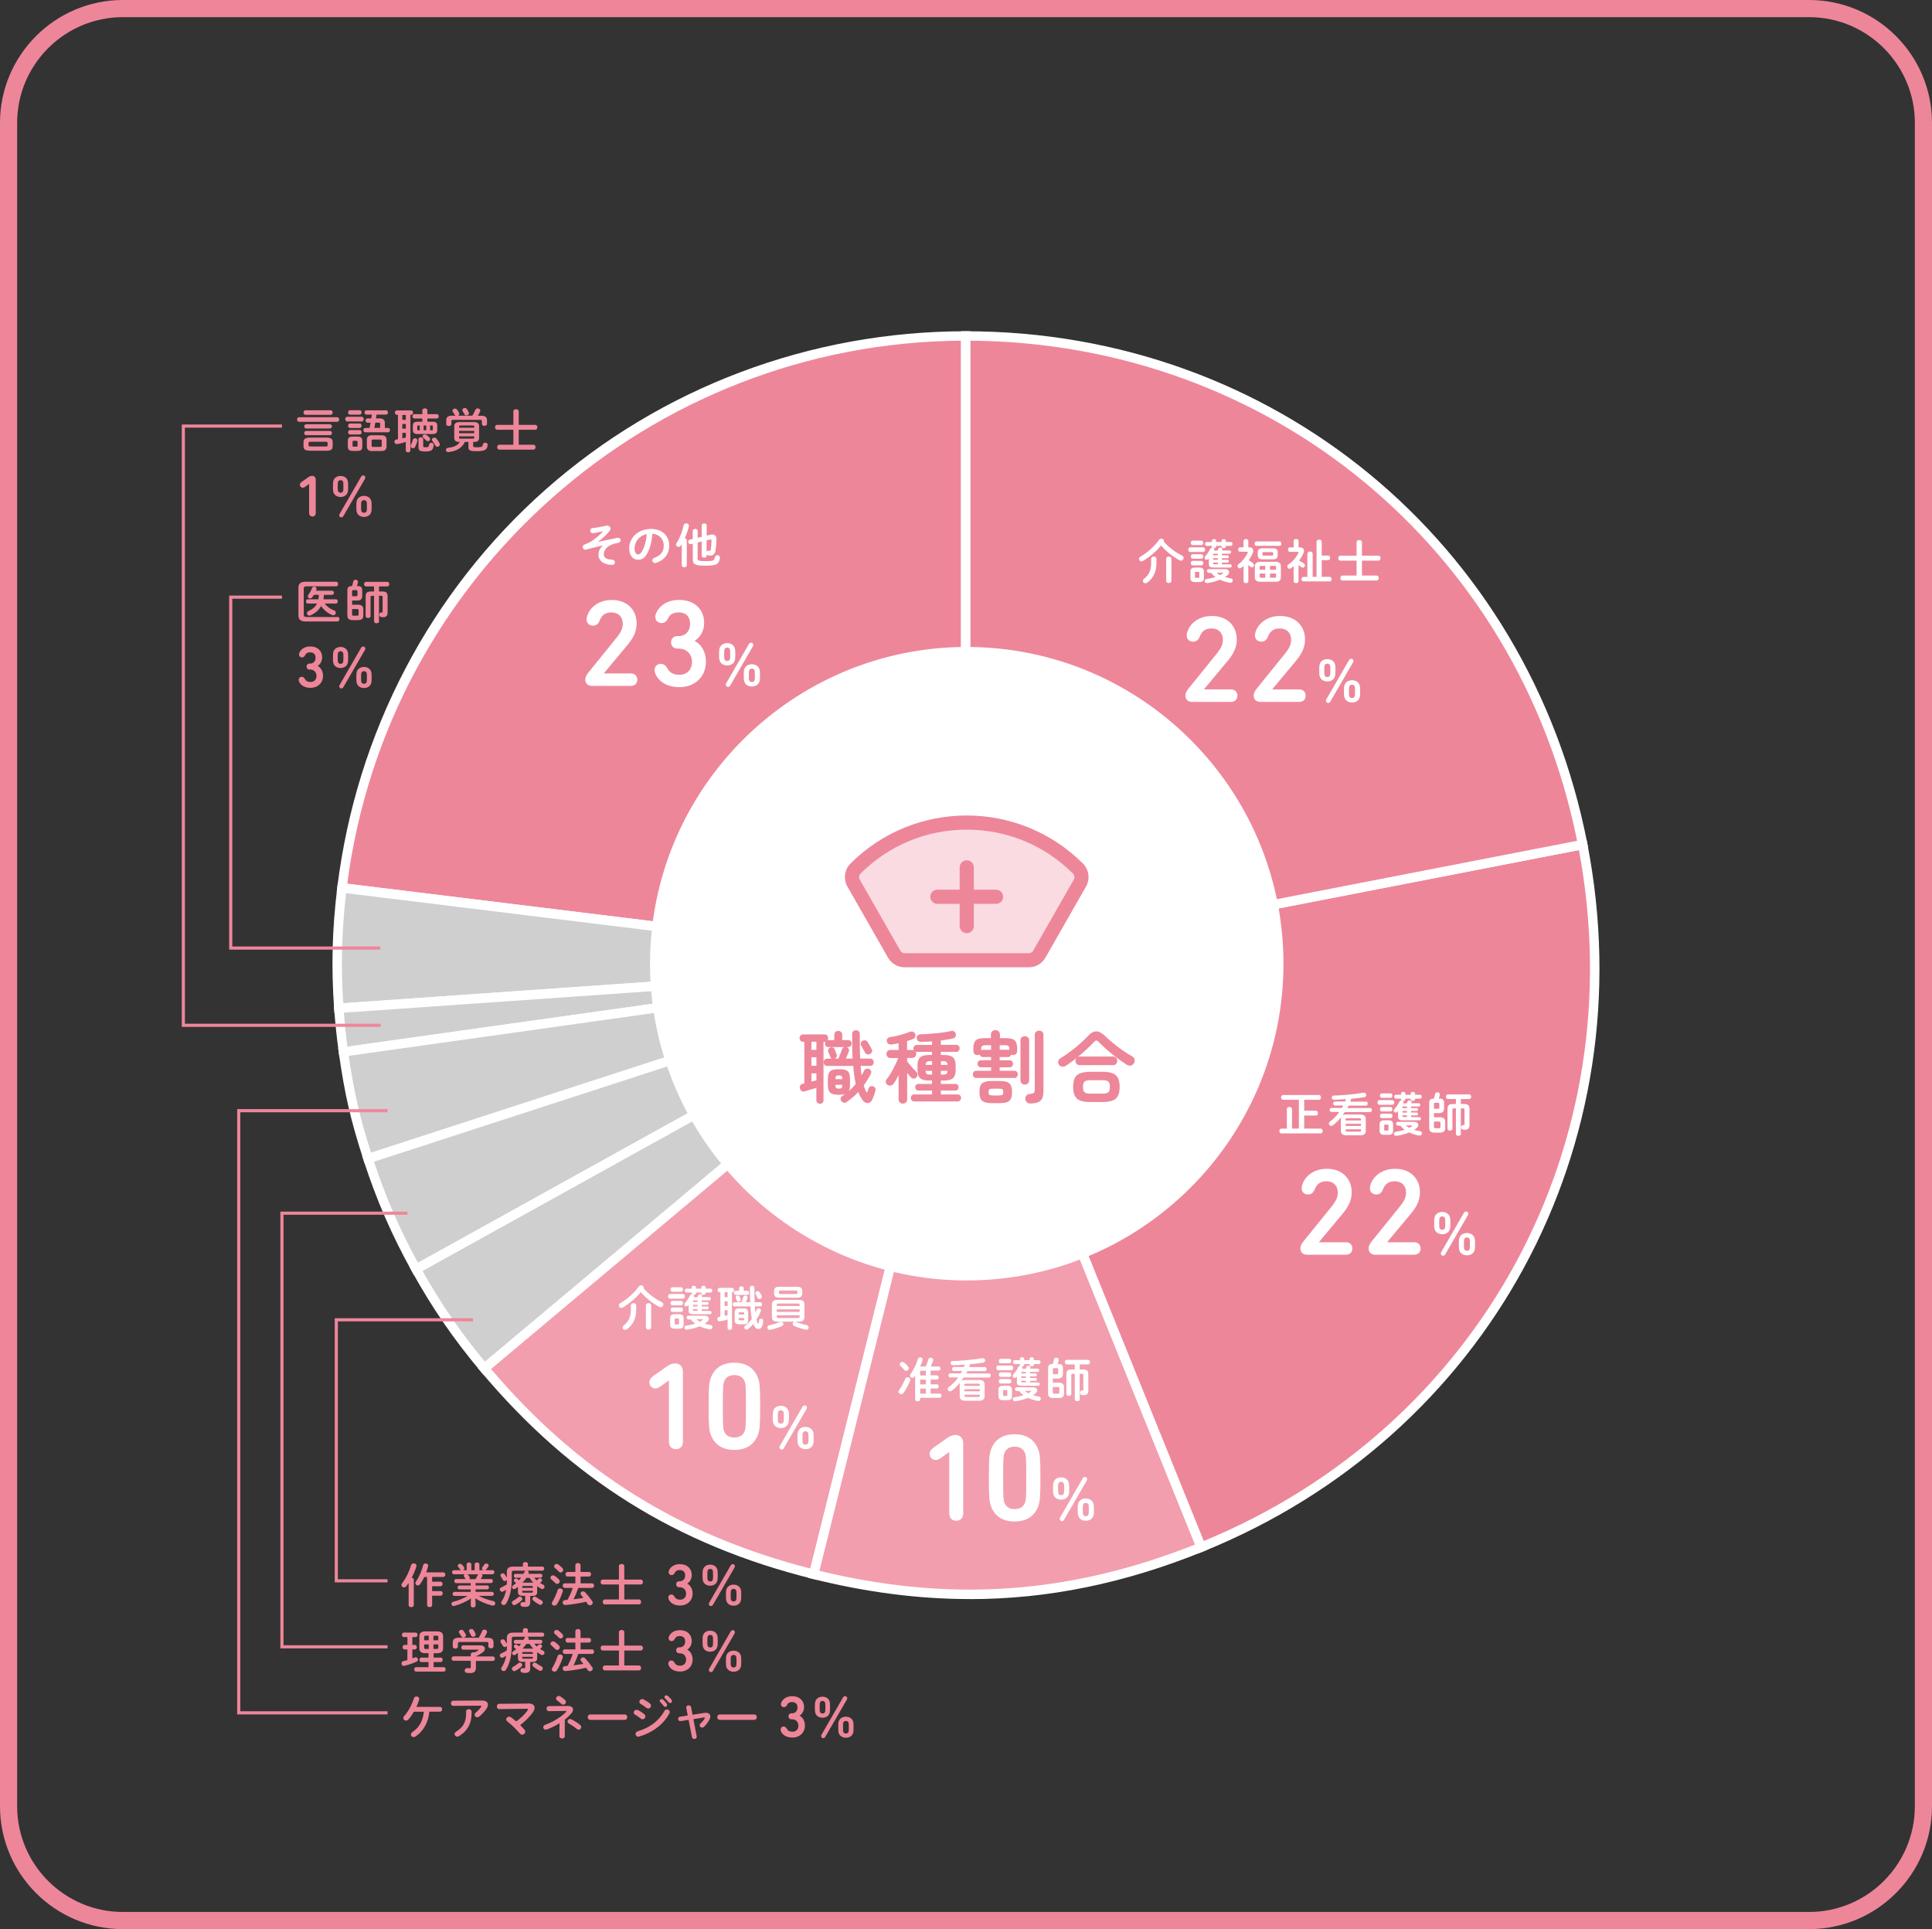 <?xml version="1.0" encoding="UTF-8"?>
<svg id="b" data-name="レイヤー 2" xmlns="http://www.w3.org/2000/svg" viewBox="0 0 338 337.48">
  <rect x="0" y="0" width="338" height="337.48" fill="#333333" stroke="none"/>
  <g id="c" data-name="layout_4/15">
    <g>
      <path d="M316.5,337.48H21.5c-11.86,0-21.5-9.65-21.5-21.5V21.5C0,9.65,9.64,0,21.5,0h295c11.86,0,21.5,9.65,21.5,21.5v294.48c0,11.85-9.64,21.5-21.5,21.5ZM21.5,3C11.3,3,3,11.3,3,21.5v294.48c0,10.2,8.3,18.5,18.5,18.5h295c10.2,0,18.5-8.3,18.5-18.5V21.5c0-10.2-8.3-18.5-18.5-18.5H21.5Z" fill="#ee869a"/>
      <g>
        <g>
          <g>
            <path d="M168.96,168.72l-109.13-13.4c6.81-55.45,53.26-96.55,109.13-96.55v109.95Z" fill="#ee869a"/>
            <path d="M169.78,169.65l-110.87-13.61.1-.82c3.32-27.02,16.26-51.73,36.44-69.58,20.18-17.85,46.29-27.69,73.51-27.69h.83v111.7ZM60.75,154.6l107.38,13.18V59.6c-54.4.41-100.34,41.05-107.38,95Z" fill="#fff"/>
          </g>
          <g>
            <path d="M168.96,168.72l-109.68,7.67c-.51-7.27-.34-13.84.55-21.07l109.13,13.4Z" fill="#cfcfcf"/>
            <path d="M58.51,177.27l-.06-.82c-.51-7.36-.34-13.9.56-21.23l.1-.82,109.94,13.5-.04,1.64-110.5,7.73ZM60.55,156.24c-.77,6.61-.93,12.62-.5,19.27l100.3-7.01-99.8-12.25Z" fill="#fff"/>
          </g>
          <g>
            <path d="M168.96,168.72l-108.88,15.3c-.34-2.41-.63-5.21-.8-7.63l109.68-7.67Z" fill="#cfcfcf"/>
            <path d="M59.38,184.95l-.11-.82c-.34-2.44-.64-5.24-.81-7.69l-.06-.82.82-.06,109.68-7.67.17,1.64-109.69,15.42ZM60.16,177.16c.15,1.93.37,4.02.62,5.94l84.66-11.9-85.28,5.96Z" fill="#fff"/>
          </g>
          <g>
            <path d="M168.96,168.72l-104.56,33.97c-2.25-6.93-3.3-11.46-4.31-18.67l108.88-15.3Z" fill="#cfcfcf"/>
            <path d="M63.86,203.74l-.25-.78c-2.27-6.98-3.32-11.55-4.34-18.81l-.11-.82,109.69-15.42.37,1.6-105.35,34.23ZM61.01,184.72c.93,6.42,1.93,10.75,3.91,16.93l94.81-30.81-98.72,13.87Z" fill="#fff"/>
          </g>
          <g>
            <path d="M168.96,168.72l-96.16,53.3c-3.53-6.37-6.15-12.4-8.4-19.33l104.56-33.97Z" fill="#cfcfcf"/>
            <path d="M72.47,223.15l-.4-.72c-3.58-6.45-6.19-12.46-8.47-19.47l-.25-.78,105.35-34.23.65,1.51-96.88,53.7ZM65.43,203.23c2.1,6.32,4.5,11.83,7.69,17.68l87.94-48.75-95.63,31.07Z" fill="#fff"/>
          </g>
          <g>
            <path d="M168.96,168.72l-84.22,70.67c-4.68-5.58-8.4-11-11.94-17.37l96.16-53.3Z" fill="#cfcfcf"/>
            <path d="M84.63,240.56l-.53-.63c-4.74-5.65-8.45-11.05-12.03-17.5l-.4-.72,96.88-53.7.93,1.35-84.85,71.2ZM73.92,222.34c3.26,5.8,6.67,10.76,10.92,15.88l77.03-64.63-87.94,48.75Z" fill="#fff"/>
          </g>
          <g>
            <path d="M168.96,168.72l-26.6,106.68c-23.57-5.88-42.01-17.4-57.62-36.01l84.22-70.67Z" fill="#f29eae"/>
            <path d="M142.96,276.4l-.8-.2c-23.83-5.94-42.27-17.47-58.06-36.28l-.53-.63,86.8-72.83-27.41,109.94ZM85.9,239.49c15.25,17.95,33.04,29.06,55.86,34.91l25.78-103.41-81.64,68.51Z" fill="#fff"/>
          </g>
          <g>
            <path d="M168.96,168.72l41.19,101.94c-22.52,9.1-44.22,10.62-67.78,4.74l26.6-106.68Z" fill="#f29eae"/>
            <path d="M169.66,279.74c-8.96,0-18.06-1.18-27.5-3.53l-.8-.2,27.41-109.94,42.45,105.06-.77.31c-13.75,5.56-27.12,8.31-40.79,8.31ZM143.36,274.8c22.89,5.56,43.82,4.09,65.71-4.6l-39.93-98.82-25.78,103.41Z" fill="#fff"/>
          </g>
          <g>
            <path d="M168.96,168.72l107.93-20.98c10.2,52.45-17.2,102.9-66.74,122.92l-41.19-101.94Z" fill="#ee869a"/>
            <path d="M209.69,271.74l-41.87-103.63,109.72-21.33.16.81c10.26,52.77-17.39,103.7-67.24,123.84l-.77.31ZM170.1,169.34l40.5,100.24c48.37-19.94,75.25-69.44,65.63-120.87l-106.13,20.63Z" fill="#fff"/>
          </g>
          <g>
            <path d="M168.96,168.72V58.78c53.43,0,97.73,36.51,107.93,88.97l-107.93,20.98Z" fill="#ee869a"/>
            <path d="M168.13,169.72V57.95h.83c53.76,0,98.48,36.86,108.74,89.63l.16.81-109.72,21.33ZM169.78,59.6v108.12l106.13-20.63c-10.35-51.29-53.81-87.11-106.13-87.49Z" fill="#fff"/>
          </g>
        </g>
        <g>
          <circle cx="169.13" cy="168.6" r="55" fill="#fff"/>
          <path d="M169.13,224c-30.55,0-55.41-24.85-55.41-55.41s24.85-55.41,55.41-55.41,55.41,24.85,55.41,55.41-24.85,55.41-55.41,55.41ZM169.13,114c-30.1,0-54.59,24.49-54.59,54.59s24.49,54.59,54.59,54.59,54.59-24.49,54.59-54.59-24.49-54.59-54.59-54.59Z" fill="#fff"/>
        </g>
        <g>
          <path d="M143.44,193.08c-.17,0-.32-.05-.44-.16-.12-.11-.18-.26-.18-.45v-2.16c-.18.05-.39.12-.63.19-.24.07-.47.14-.71.21-.23.07-.44.13-.61.19-.23.07-.42.07-.58-.01-.16-.08-.27-.22-.33-.43-.06-.21-.05-.4.04-.56s.25-.27.48-.32l.23-.05v-7.27h-.19c-.2,0-.36-.06-.47-.19-.11-.13-.17-.28-.17-.45,0-.18.06-.34.17-.47.11-.13.27-.19.47-.19h3.7c.21,0,.37.06.49.19s.17.28.17.47c0,.12-.03.23-.08.33h1.16v-.91c0-.21.06-.38.19-.5.13-.12.3-.19.51-.19s.38.06.5.19c.12.12.19.29.19.5v.91h1.03c.19,0,.34.06.45.18.11.12.16.26.16.43,0,.17-.05.32-.16.44-.11.12-.25.18-.45.18h-3.46c-.18,0-.33-.06-.44-.18-.11-.12-.16-.27-.16-.44,0-.09.02-.19.07-.3-.03,0-.08.01-.15.01h-.17v10.22c0,.19-.06.34-.18.45-.12.11-.27.16-.44.16ZM141.96,183.66h.87v-1.42h-.87v1.42ZM141.96,186.45h.87v-1.49h-.87v1.49ZM141.96,189.22c.16-.05.31-.09.46-.12.15-.04.29-.07.41-.11v-1.22h-.87v1.46ZM148.13,192.8c-.17.1-.34.13-.52.1-.18-.04-.33-.14-.44-.3-.1-.16-.14-.32-.1-.48.03-.16.13-.29.3-.39l.5-.33c-.28.08-.65.12-1.1.12-.5,0-.9-.05-1.18-.16-.28-.11-.48-.29-.59-.55s-.17-.62-.17-1.07v-.92c0-.47.06-.83.17-1.09.11-.26.31-.44.59-.54.28-.1.67-.15,1.18-.15s.9.05,1.18.15.48.28.59.54c.11.26.17.62.17,1.09v.92c0,.25-.02.47-.05.65-.03.19-.08.35-.16.49.45-.39.85-.81,1.21-1.25-.1-.46-.19-.95-.26-1.47-.07-.52-.13-1.08-.18-1.68h-4.54c-.2,0-.36-.06-.47-.19-.11-.12-.16-.27-.16-.45s.06-.32.16-.45c.11-.12.27-.19.47-.19h.78c-.12-.06-.21-.17-.26-.32-.04-.1-.09-.25-.17-.45s-.13-.34-.18-.43c-.06-.16-.06-.3.01-.45.07-.14.19-.24.34-.3.16-.06.31-.06.46,0,.15.06.26.17.32.33.05.09.1.23.17.43s.12.34.16.44c.06.17.07.33,0,.45-.06.13-.16.22-.31.29h.63c.06-.13.12-.3.21-.51.08-.21.16-.42.24-.63.08-.21.14-.37.17-.47.06-.18.17-.31.32-.37.15-.06.31-.07.49-.03.16.05.29.14.37.3.08.15.09.32.01.5-.05.12-.12.3-.22.54-.1.24-.2.46-.29.67h1.18c-.04-.63-.06-1.31-.07-2.03s-.01-1.48-.01-2.29c0-.21.07-.37.21-.48s.3-.16.48-.16.34.06.46.18.19.28.19.48c0,.81,0,1.57.01,2.28,0,.72.03,1.39.06,2.02h1.73c.2,0,.36.06.47.19.11.12.17.27.17.45s-.06.32-.17.45c-.11.12-.27.19-.47.19h-1.66c.04.57.09,1.11.17,1.64.16-.25.3-.51.43-.8.09-.18.22-.3.39-.35.17-.05.34-.03.5.05.16.08.28.2.34.36.06.16.05.33-.06.52-.17.35-.36.69-.57,1.02s-.42.66-.65.97c.06.19.12.38.19.56.07.18.14.35.21.52.05.09.09.14.14.13.05,0,.09-.06.13-.16.02-.05.05-.14.1-.28.05-.14.08-.23.09-.27.05-.16.14-.27.3-.33.15-.06.31-.06.49,0,.16.05.27.14.35.27.08.12.09.28.05.46-.04.18-.11.42-.21.72-.11.3-.21.56-.31.78-.13.29-.3.5-.51.6-.21.11-.43.12-.66.03s-.44-.27-.63-.54c-.27-.4-.51-.84-.7-1.32-.31.34-.64.65-.98.94-.34.29-.69.55-1.04.79ZM146.15,188.78h1.21c0-.27-.05-.45-.13-.53s-.24-.12-.47-.12-.39.04-.47.12-.13.25-.14.53ZM146.76,190.44c.24,0,.4-.04.48-.12.08-.08.12-.26.12-.54h-1.21c0,.28.04.47.12.54.08.08.24.12.48.12ZM152.2,184.38c-.17.09-.33.11-.49.07-.17-.05-.29-.16-.39-.33-.04-.08-.1-.2-.18-.34-.08-.15-.17-.3-.25-.45-.09-.16-.16-.29-.23-.4-.09-.16-.11-.32-.06-.49.05-.17.15-.3.31-.38.16-.08.33-.1.5-.06.17.04.3.14.39.31.1.16.22.36.37.61.15.25.25.45.32.6.1.18.12.35.05.51s-.18.28-.34.36Z" fill="#ee869a"/>
          <path d="M157.95,193.07c-.21,0-.39-.07-.53-.21s-.21-.32-.21-.55v-4.22c-.15.29-.3.57-.45.84-.16.27-.3.49-.44.67-.12.17-.28.27-.5.3s-.39,0-.55-.11c-.17-.11-.27-.27-.3-.47s.03-.39.16-.54c.16-.18.33-.42.52-.72.19-.3.38-.62.56-.97.19-.35.36-.7.53-1.05.16-.35.3-.66.41-.95h-1.36c-.22,0-.39-.07-.52-.21s-.19-.3-.19-.5.06-.36.19-.5.3-.21.52-.21h1.42v-1.17c-.21.05-.42.09-.62.13-.2.04-.39.07-.56.09-.23.04-.42,0-.58-.09-.16-.1-.26-.25-.3-.46-.04-.2,0-.37.11-.5.11-.13.27-.21.48-.24.34-.05.72-.12,1.14-.22.42-.1.84-.21,1.24-.34.41-.12.75-.25,1.04-.36.19-.07.38-.08.56-.01.18.06.3.18.38.34.07.17.08.35.02.54-.06.18-.19.31-.38.39-.15.06-.31.12-.49.18-.18.05-.36.11-.56.18v1.55h.89c.13,0,.23.02.3.06-.06-.1-.08-.21-.08-.32,0-.17.06-.32.17-.44.11-.12.26-.18.45-.18h2.64v-.62c-.33.03-.65.05-.97.06-.32.01-.62.03-.9.03-.26,0-.45-.04-.58-.16s-.2-.26-.22-.45c-.03-.19.02-.36.13-.5s.29-.21.53-.22c.36,0,.77-.03,1.22-.06s.93-.06,1.42-.11c.49-.05.96-.1,1.42-.17.46-.07.88-.14,1.24-.23.23-.05.42-.03.58.08.16.11.25.25.29.43.04.18.01.35-.07.5-.08.15-.23.25-.45.3-.28.06-.61.12-.97.18-.36.05-.74.11-1.13.15v.77h2.69c.18,0,.33.06.44.18.11.12.16.27.16.44,0,.16-.06.31-.16.43-.11.12-.26.19-.44.19h-2.69v.54h.51c.76,0,1.3.14,1.61.41.31.28.47.73.47,1.38v.89c0,.64-.16,1.1-.47,1.38-.31.28-.85.41-1.61.41h-.51v.59h2.52c.18,0,.33.06.43.17.1.11.15.25.15.41s-.05.29-.15.41c-.1.12-.24.18-.43.18h-2.52v.67h2.93c.18,0,.33.06.44.18.11.12.17.26.17.43s-.06.31-.17.43c-.11.12-.26.19-.44.19h-7.59c-.18,0-.33-.06-.44-.19-.11-.12-.16-.27-.16-.43s.05-.31.16-.43c.11-.12.26-.18.44-.18h3.12v-.67h-2.39c-.17,0-.31-.06-.41-.18-.1-.12-.15-.26-.15-.41s.05-.29.15-.41c.1-.11.24-.17.41-.17h2.39v-.59h-.49c-.75,0-1.28-.14-1.59-.41-.31-.27-.46-.73-.46-1.38v-.89c0-.64.15-1.1.46-1.38.31-.27.84-.41,1.59-.41h.49v-.54h-2.64c-.08,0-.16-.01-.23-.04.07.12.11.25.11.39,0,.19-.06.36-.19.5-.13.14-.3.21-.52.21h-.89v.59c.13.17.29.38.49.62.2.24.4.47.6.68.2.22.37.39.51.53s.21.3.21.5-.06.36-.19.49c-.13.14-.29.2-.48.2-.19,0-.35-.08-.48-.23-.08-.09-.18-.21-.3-.34-.11-.14-.23-.28-.35-.43v4.61c0,.23-.07.41-.21.55-.14.14-.32.21-.53.21ZM161.94,186.29h1.13v-.65h-.33c-.3,0-.51.05-.62.14-.11.09-.17.26-.18.51ZM162.73,187.99h.33v-.66h-1.13c0,.26.07.43.18.52.11.09.32.14.62.14ZM164.6,186.29h1.16c0-.25-.07-.42-.18-.51-.11-.09-.31-.14-.6-.14h-.37v.65ZM164.6,187.99h.37c.3,0,.51-.05.62-.14.11-.09.16-.27.16-.52h-1.16v.66Z" fill="#ee869a"/>
          <path d="M170.8,188.58c-.18,0-.33-.06-.44-.19s-.16-.27-.16-.44.05-.31.16-.44.26-.19.44-.19h2.59v-.61h-1.8c-.18,0-.33-.06-.43-.19-.1-.12-.15-.26-.15-.42s.05-.3.15-.43c.1-.13.24-.19.43-.19h1.8v-.56h-1.44c-.15,0-.27-.04-.37-.13-.1-.09-.17-.19-.21-.32-.12.07-.25.11-.39.11-.19,0-.36-.06-.49-.19-.13-.12-.2-.29-.2-.5v-.52c0-.65.14-1.11.42-1.37.28-.26.79-.39,1.55-.39h1.1v-.63c0-.24.08-.43.23-.56.15-.14.34-.21.56-.21s.41.07.56.21c.16.14.23.33.23.56v.63h1.03c.75,0,1.27.13,1.55.39.28.26.43.72.43,1.37v.52c0,.21-.07.38-.21.5-.14.12-.3.19-.48.19-.13,0-.25-.03-.36-.08-.04.12-.1.22-.2.3-.1.08-.22.12-.38.12h-1.43v.56h1.76c.18,0,.33.06.43.19.1.13.15.27.15.43s-.05.3-.15.42c-.1.12-.24.19-.43.19h-1.76v.61h2.57c.19,0,.34.06.45.19s.16.27.16.44-.05.31-.16.44-.25.19-.45.19h-6.67ZM173.55,192.98c-.58,0-1.02-.06-1.34-.18-.32-.12-.54-.32-.66-.6-.12-.28-.19-.67-.19-1.16s.06-.87.19-1.15.34-.48.66-.6c.32-.12.76-.18,1.34-.18h1.31c.58,0,1.02.06,1.34.18.32.12.54.32.66.6s.19.66.19,1.15-.06.88-.19,1.16c-.12.28-.34.48-.66.6-.32.12-.76.18-1.34.18h-1.31ZM171.67,183.73c.06-.05.15-.07.27-.07h1.44v-.71s0-.07.01-.1h-.92c-.33,0-.55.05-.65.14-.11.09-.16.28-.16.58v.16ZM173.76,191.64h.94c.35,0,.57-.04.67-.12.1-.08.15-.24.15-.47s-.05-.4-.15-.48c-.1-.08-.33-.12-.67-.12h-.94c-.35,0-.57.04-.67.12-.1.08-.14.24-.14.48s.05.39.14.47c.1.08.32.12.67.12ZM176.58,183.7v-.14c0-.29-.05-.49-.16-.58s-.33-.14-.65-.14h-.87v.81h1.43c.1,0,.18.01.25.04ZM179.29,189.74c-.21,0-.39-.07-.54-.21s-.22-.32-.22-.55v-6.97c0-.23.07-.41.22-.54.15-.13.33-.2.54-.2s.39.07.54.2c.15.13.22.31.22.54v6.97c0,.23-.07.41-.22.55-.15.14-.33.21-.54.21ZM180.2,193.04c-.23,0-.42-.08-.57-.23s-.24-.34-.25-.56c0-.23.05-.42.17-.58s.3-.25.54-.28c.27-.03.47-.06.6-.1.13-.04.22-.12.27-.23.05-.11.07-.28.07-.51v-9.51c0-.23.08-.41.23-.54.15-.13.33-.2.53-.2s.39.07.54.2c.15.13.22.31.22.54v9.82c0,.54-.07.97-.22,1.29-.15.32-.39.54-.73.68s-.8.21-1.39.21Z" fill="#ee869a"/>
          <path d="M186.51,186.42c-.23.15-.46.21-.7.18-.24-.03-.43-.15-.56-.36-.14-.21-.17-.42-.1-.64.07-.22.21-.38.41-.5.55-.32,1.12-.7,1.71-1.15.59-.44,1.15-.91,1.68-1.38.54-.48,1-.92,1.38-1.33.5-.54.98-.81,1.45-.81s.98.26,1.52.78c.39.39.85.79,1.37,1.22.52.43,1.07.85,1.65,1.26.58.41,1.17.78,1.75,1.11.2.12.34.3.41.54s.03.46-.1.67c-.15.23-.34.36-.59.4-.25.04-.49-.02-.73-.18-.56-.37-1.14-.77-1.73-1.22-.6-.45-1.16-.91-1.71-1.39-.54-.48-1.02-.93-1.43-1.36-.13-.15-.25-.22-.37-.23-.12,0-.25.07-.39.21-.38.42-.82.86-1.32,1.32-.49.46-1.01.9-1.54,1.33.08-.04.19-.06.32-.06h5.83c.23,0,.41.07.54.22.13.15.2.33.2.54s-.07.38-.2.52c-.13.15-.31.22-.54.22h-5.83c-.23,0-.41-.07-.54-.22-.13-.15-.2-.32-.2-.52,0-.18.05-.33.14-.45-.3.23-.6.45-.9.67-.3.22-.59.42-.87.6ZM190.78,192.79c-.74,0-1.34-.08-1.78-.25-.44-.16-.76-.44-.96-.83s-.29-.91-.29-1.57.1-1.19.29-1.57c.19-.38.51-.65.96-.82.44-.16,1.04-.25,1.78-.25h2.05c.75,0,1.35.08,1.79.25.44.16.76.44.96.82.2.38.3.91.3,1.57s-.1,1.18-.3,1.57-.52.66-.96.83c-.44.16-1.04.25-1.79.25h-2.05ZM190.8,191.32h2.04c.51,0,.86-.08,1.05-.23.19-.15.28-.47.28-.94s-.09-.79-.28-.95c-.19-.16-.54-.23-1.05-.23h-2.04c-.51,0-.86.08-1.05.23s-.28.47-.28.95.09.79.28.94.54.23,1.05.23Z" fill="#ee869a"/>
        </g>
        <g>
          <path d="M188.59,151.95c-10.73-10.73-28.19-10.73-38.92,0-.67.67-.81,1.71-.34,2.53l7.11,12.45c.37.66,1.07,1.06,1.82,1.06h21.73c.75,0,1.45-.4,1.82-1.06l7.11-12.45c.47-.82.33-1.86-.34-2.53Z" fill="#fadbe1"/>
          <path d="M179.99,169.22h-21.73c-1.2,0-2.31-.65-2.9-1.68l-7.11-12.45c-.74-1.3-.52-2.95.54-4.02,11.21-11.21,29.46-11.21,40.67,0,1.06,1.06,1.28,2.71.54,4.02l-7.11,12.45c-.59,1.04-1.7,1.68-2.9,1.68ZM169.13,145.14c-7.03,0-13.63,2.73-18.58,7.69-.27.27-.33.7-.14,1.04l7.11,12.45c.15.27.44.44.75.44h21.73c.31,0,.6-.17.75-.44l7.11-12.45c.19-.34.14-.76-.14-1.04-4.96-4.96-11.56-7.69-18.58-7.69Z" fill="#ee869a"/>
        </g>
        <g>
          <path d="M169.13,163.25c-.68,0-1.24-.55-1.24-1.24v-10.27c0-.68.55-1.24,1.24-1.24s1.24.55,1.24,1.24v10.27c0,.68-.55,1.24-1.24,1.24Z" fill="#ee869a"/>
          <path d="M174.26,158.12h-10.27c-.68,0-1.24-.55-1.24-1.24s.55-1.24,1.24-1.24h10.27c.68,0,1.24.55,1.24,1.24s-.55,1.24-1.24,1.24Z" fill="#ee869a"/>
        </g>
        <g>
          <g>
            <g>
              <path d="M208.13,120.21l4.83-5.98c.61-.76.98-1.48.98-2.31,0-1.2-.76-1.98-1.98-1.98-1.07,0-1.7.46-2.07,1.44-.22.57-.63.87-1.13.87-.67,0-1.15-.41-1.15-1.09,0-.11.02-.22.04-.35.33-1.5,1.85-3.05,4.37-3.05,2.72,0,4.35,1.76,4.35,4.11,0,1.39-.57,2.5-1.48,3.61l-4.24,5.09v.04h4.7c.72,0,1.13.46,1.13,1.09s-.41,1.09-1.13,1.09h-6.81c-.72,0-1.15-.44-1.15-1.07,0-.5.2-.87.74-1.52Z" fill="#fff"/>
              <path d="M220.07,120.21l4.83-5.98c.61-.76.98-1.48.98-2.31,0-1.2-.76-1.98-1.98-1.98-1.07,0-1.7.46-2.07,1.44-.22.57-.63.87-1.13.87-.67,0-1.15-.41-1.15-1.09,0-.11.02-.22.04-.35.33-1.5,1.85-3.05,4.37-3.05,2.72,0,4.35,1.76,4.35,4.11,0,1.39-.57,2.5-1.48,3.61l-4.24,5.09v.04h4.7c.72,0,1.13.46,1.13,1.09s-.41,1.09-1.13,1.09h-6.81c-.72,0-1.15-.44-1.15-1.07,0-.5.2-.87.74-1.52Z" fill="#fff"/>
            </g>
            <path d="M230.9,118.35c-.08-.23-.1-.41-.1-1.09s.02-.86.1-1.09c.16-.52.66-.86,1.32-.86s1.15.34,1.32.86c.08.23.1.41.1,1.09s-.02.86-.1,1.09c-.16.52-.66.86-1.32.86s-1.15-.34-1.32-.86ZM232.69,118.12c.03-.1.05-.24.05-.85s-.02-.75-.05-.85c-.07-.21-.25-.32-.48-.32s-.41.11-.48.32c-.03.1-.05.24-.05.85s.02.75.05.85c.07.21.25.32.48.32s.41-.11.48-.32ZM232.04,122.34l3.96-6.85c.1-.16.22-.24.39-.24.23,0,.39.16.39.39,0,.09-.03.17-.08.25l-3.96,6.84c-.09.16-.22.25-.38.25-.23,0-.39-.16-.39-.39,0-.09.02-.17.07-.25ZM235.12,120.95c0-.67.02-.86.1-1.09.16-.52.66-.86,1.32-.86s1.15.34,1.32.86c.08.23.1.41.1,1.09s-.02.86-.1,1.09c-.16.52-.66.86-1.32.86s-1.15-.34-1.32-.86c-.08-.23-.1-.41-.1-1.09ZM236.53,122.12c.23,0,.41-.11.48-.32.03-.1.05-.24.05-.85s-.02-.75-.05-.85c-.07-.21-.25-.32-.48-.32s-.41.11-.48.32c-.03.1-.05.24-.05.85s.02.75.05.85c.06.21.25.32.48.32Z" fill="#fff"/>
          </g>
          <g>
            <path d="M206.77,97.17c.21.1.3.27.3.45,0,.23-.18.46-.45.46-.08,0-.18-.02-.29-.08-1.12-.6-2.33-1.53-3.2-2.57-.86,1.04-2,2.02-3.19,2.71-.08.05-.17.07-.24.07-.24,0-.43-.21-.43-.44,0-.15.07-.3.26-.4,1.27-.74,2.41-1.77,3.24-2.92.11-.15.26-.21.41-.21.24,0,.46.16.46.39,0,.04,0,.08-.02.13.81.96,1.99,1.85,3.16,2.42ZM201.4,97.74c0-.25.23-.37.46-.37s.46.12.46.37v.78c0,1.47-.54,2.62-1.6,3.4-.12.08-.24.12-.34.12-.25,0-.43-.19-.43-.41,0-.14.07-.29.24-.42.84-.64,1.2-1.48,1.2-2.73v-.74ZM204.02,97.74c0-.25.23-.37.46-.37s.46.12.46.37v3.88c0,.25-.23.37-.46.37s-.46-.12-.46-.37v-3.88Z" fill="#fff"/>
            <path d="M208.22,96.57c-.21,0-.33-.21-.33-.41s.12-.41.33-.41h2.27c.22,0,.34.21.34.41s-.12.41-.34.41h-2.27ZM209.05,101.82c-.59,0-.79-.25-.79-.73v-1.06c0-.49.2-.74.79-.74h.78c.59,0,.79.25.79.74v1.06c0,.55-.26.73-.79.73h-.78ZM208.64,95.36c-.21,0-.31-.2-.31-.39s.11-.39.31-.39h1.55c.21,0,.32.19.32.39s-.11.39-.32.39h-1.55ZM208.64,97.74c-.21,0-.31-.2-.31-.39s.11-.39.31-.39h1.55c.21,0,.32.19.32.39s-.11.39-.32.39h-1.55ZM208.64,98.9c-.21,0-.31-.2-.31-.39s.11-.39.31-.39h1.55c.21,0,.32.19.32.39s-.11.39-.32.39h-1.55ZM209.65,101.09c.12,0,.16-.05.16-.18v-.7c0-.13-.04-.17-.16-.17h-.43c-.12,0-.16.04-.16.17v.7c0,.12.04.18.16.18h.43ZM213.03,96.3c.04-.09.07-.18.1-.27.06-.16.21-.24.35-.24.19,0,.37.11.37.28,0,.03,0,.07-.02.11l-.05.12h1.34c.17,0,.26.14.26.28,0,.15-.08.29-.26.29h-1.35v.28h1c.15,0,.21.12.21.25s-.07.25-.21.25h-1v.28h1c.15,0,.21.12.21.25s-.07.25-.21.25h-1v.29h1.46c.17,0,.26.14.26.28,0,.15-.08.29-.26.29h-2.88c-.73,0-.87-.21-.87-.68v-.93s-.06.07-.09.1c-.1.11-.21.15-.31.15-.19,0-.34-.15-.34-.33,0-.09.03-.19.12-.28.31-.35.65-.86.87-1.31.07-.15.21-.21.34-.21h.04c-.06-.05-.1-.12-.1-.2v-.1h-.9c-.19,0-.29-.17-.29-.34,0-.17.1-.34.29-.34h.9v-.21c0-.2.19-.3.38-.3s.38.1.38.3v.21h.93v-.21c0-.2.19-.3.38-.3s.38.1.38.3v.21h.86c.2,0,.3.16.3.34s-.1.34-.3.34h-.86v.1c0,.19-.19.29-.38.29s-.38-.1-.38-.29v-.1h-.93v.1c0,.19-.19.29-.38.29h-.06c.07.06.12.13.12.23,0,.05-.02.1-.04.16l-.02.04h.65ZM211.44,100.2c-.19,0-.29-.16-.29-.32,0-.16.1-.32.29-.32h2.87c.45,0,.73.23.73.53,0,.18-.1.38-.32.56-.12.11-.26.21-.42.3.31.1.64.17,1.01.23.25.03.36.21.36.38,0,.19-.15.39-.4.39-.03,0-.06,0-.09,0-.62-.1-1.21-.28-1.75-.54-.69.29-1.47.49-2.22.59h-.07c-.25,0-.39-.17-.39-.35,0-.16.12-.33.35-.36.55-.07,1.08-.19,1.55-.34-.29-.21-.54-.45-.77-.73h-.44ZM213.05,96.87h-.62c-.16,0-.18.02-.18.13v.15h.8v-.28ZM212.25,97.65v.28h.8v-.28h-.8ZM212.25,98.42v.16c0,.11.02.13.18.13h.62v-.29h-.8ZM212.86,100.2c.18.16.39.29.6.4.18-.09.35-.19.49-.3.03-.02.05-.04.05-.07s-.03-.04-.1-.04h-1.05Z" fill="#fff"/>
            <path d="M218.4,101.69c0,.21-.21.33-.42.33s-.42-.12-.42-.33v-2.68c-.12.11-.25.21-.37.31-.1.07-.2.11-.29.11-.22,0-.39-.19-.39-.4,0-.12.06-.26.19-.35.69-.52,1.31-1.32,1.59-2,.02-.03.02-.07.02-.09,0-.05-.05-.07-.14-.07h-1.24c-.21,0-.31-.19-.31-.39s.1-.38.31-.38h.62v-1.12c0-.22.21-.33.42-.33s.42.11.42.33v1.12h.16c.45,0,.69.21.69.57,0,.13-.02.27-.09.44-.17.43-.41.85-.69,1.25.28.16.58.37.76.53.12.1.17.22.17.33,0,.21-.17.39-.38.39-.09,0-.18-.03-.27-.12-.1-.09-.22-.19-.35-.29v2.86ZM219.81,95.49c-.21,0-.32-.19-.32-.39s.11-.38.32-.38h4.04c.21,0,.32.19.32.38s-.11.39-.32.39h-4.04ZM220.49,101.78c-.65,0-.96-.28-.96-.81v-1.88c0-.53.31-.81.96-.81h2.64c.65,0,.96.28.96.81v1.88c0,.62-.4.81-.96.81h-2.64ZM220.9,97.85c-.64,0-.85-.22-.85-.73v-.47c0-.5.21-.73.85-.73h1.78c.64,0,.85.22.85.73v.47c0,.59-.31.73-.85.73h-1.78ZM221.36,99.67v-.68h-.74c-.19,0-.25.05-.25.21v.47h.98ZM221.36,101.07v-.73h-.98v.52c0,.18.09.21.25.21h.74ZM222.55,97.19c.15,0,.18-.03.18-.14v-.32c0-.11-.03-.14-.18-.14h-1.5c-.15,0-.18.03-.18.14v.32c0,.13.07.14.18.14h1.5ZM222.18,99.67h1.07v-.47c0-.16-.06-.21-.25-.21h-.82v.68ZM222.18,100.34v.73h.82c.19,0,.25-.05.25-.21v-.52h-1.07Z" fill="#fff"/>
            <path d="M227.18,101.67c0,.22-.21.34-.43.34s-.43-.12-.43-.34v-2.62c-.15.12-.3.24-.45.35-.1.07-.19.1-.28.1-.22,0-.38-.2-.38-.4,0-.12.05-.26.19-.35.77-.51,1.43-1.3,1.75-2.04.02-.04.02-.07.02-.1,0-.06-.04-.07-.14-.07h-1.39c-.21,0-.31-.2-.31-.39s.1-.39.31-.39h.68v-1.13c0-.23.21-.34.43-.34s.43.11.43.34v1.13h.24c.45,0,.71.23.71.6,0,.12-.03.26-.09.41-.19.45-.45.89-.78,1.3.32.16.64.35.84.5.14.1.2.23.2.35,0,.21-.17.39-.38.39-.08,0-.17-.02-.26-.1-.13-.11-.31-.22-.49-.34v2.79ZM228.75,96.87c0-.26.23-.39.45-.39s.45.13.45.39v4.03h.68v-6.13c0-.25.23-.37.45-.37s.45.12.45.37v2.42h1.13c.23,0,.34.2.34.4s-.11.4-.34.4h-1.13v2.92h1.4c.22,0,.33.2.33.4s-.11.4-.33.4h-4.59c-.23,0-.34-.2-.34-.39,0-.21.12-.4.34-.4h.68v-4.03Z" fill="#fff"/>
            <path d="M241.17,97.21c.24,0,.36.21.36.43s-.12.43-.36.43h-2.9v2.62h2.58c.24,0,.36.21.36.43s-.12.43-.36.43h-6c-.23,0-.35-.21-.35-.43s.12-.43.35-.43h2.48v-2.62h-2.85c-.23,0-.35-.21-.35-.43s.12-.43.35-.43h2.85v-2.36c0-.25.24-.37.47-.37s.47.12.47.37v2.36h2.9Z" fill="#fff"/>
          </g>
        </g>
        <g>
          <g>
            <g>
              <path d="M228.24,216.92l4.83-5.98c.61-.76.98-1.48.98-2.31,0-1.2-.76-1.98-1.98-1.98-1.07,0-1.7.46-2.07,1.44-.22.57-.63.87-1.13.87-.67,0-1.15-.41-1.15-1.09,0-.11.02-.22.04-.35.33-1.5,1.85-3.05,4.37-3.05,2.72,0,4.35,1.76,4.35,4.11,0,1.39-.57,2.5-1.48,3.61l-4.24,5.09v.04h4.7c.72,0,1.13.46,1.13,1.09s-.41,1.09-1.13,1.09h-6.81c-.72,0-1.15-.44-1.15-1.07,0-.5.2-.87.74-1.52Z" fill="#fff"/>
              <path d="M240.18,216.92l4.83-5.98c.61-.76.98-1.48.98-2.31,0-1.2-.76-1.98-1.98-1.98-1.07,0-1.7.46-2.07,1.44-.22.57-.63.87-1.13.87-.67,0-1.15-.41-1.15-1.09,0-.11.02-.22.04-.35.33-1.5,1.85-3.05,4.37-3.05,2.72,0,4.35,1.76,4.35,4.11,0,1.39-.57,2.5-1.48,3.61l-4.24,5.09v.04h4.7c.72,0,1.13.46,1.13,1.09s-.41,1.09-1.13,1.09h-6.81c-.72,0-1.15-.44-1.15-1.07,0-.5.2-.87.74-1.52Z" fill="#fff"/>
            </g>
            <path d="M251,215.06c-.08-.23-.1-.41-.1-1.09s.02-.86.1-1.09c.16-.52.66-.86,1.32-.86s1.15.34,1.32.86c.08.23.1.41.1,1.09s-.02.86-.1,1.09c-.16.52-.66.86-1.32.86s-1.15-.34-1.32-.86ZM252.8,214.82c.03-.1.05-.24.05-.85s-.02-.75-.05-.85c-.07-.21-.25-.32-.48-.32s-.41.11-.48.32c-.03.1-.05.24-.05.85s.02.75.05.85c.07.21.25.32.48.32s.41-.11.48-.32ZM252.14,219.04l3.96-6.85c.1-.16.22-.24.39-.24.23,0,.39.16.39.39,0,.09-.03.17-.08.25l-3.96,6.84c-.09.16-.22.25-.38.25-.23,0-.39-.16-.39-.39,0-.09.02-.17.07-.25ZM255.22,217.66c0-.67.02-.86.1-1.09.16-.52.66-.86,1.32-.86s1.15.34,1.32.86c.08.23.1.41.1,1.09s-.02.86-.1,1.09c-.16.52-.66.86-1.32.86s-1.15-.34-1.32-.86c-.08-.23-.1-.41-.1-1.09ZM256.64,218.82c.23,0,.41-.11.48-.32.03-.1.05-.24.05-.85s-.02-.75-.05-.85c-.07-.21-.25-.32-.48-.32s-.41.11-.48.32c-.03.1-.05.24-.05.85s.02.75.05.85c.06.21.25.32.48.32Z" fill="#fff"/>
          </g>
          <g>
            <path d="M225.12,194.05c0-.26.23-.4.46-.4s.46.13.46.4v3.38h1.2v-5.03h-2.76c-.24,0-.36-.21-.36-.42s.12-.42.36-.42h6.26c.25,0,.36.21.36.42s-.12.42-.36.42h-2.57v1.91h2.04c.25,0,.36.21.36.42s-.12.42-.36.42h-2.04v2.29h2.87c.25,0,.36.21.36.42s-.12.42-.36.42h-6.86c-.24,0-.36-.21-.36-.42s.12-.42.36-.42h.95v-3.38Z" fill="#fff"/>
            <path d="M235.27,194.54c-.13.2-.26.4-.4.59.17-.11.4-.16.72-.16h2.34c.71,0,1.01.26,1.01.82v2c0,.57-.31.82-1.01.82h-2.34c-.71,0-1.01-.26-1.01-.82v-2c0-.13.02-.25.05-.35-.43.54-.92,1.02-1.44,1.42-.1.07-.21.11-.3.11-.23,0-.41-.19-.41-.41,0-.12.06-.25.2-.35.6-.45,1.16-1.02,1.63-1.68h-1.38c-.21,0-.31-.18-.31-.36s.11-.35.31-.35h1.84c.08-.14.16-.28.23-.42h-1.45c-.21,0-.31-.18-.31-.35s.11-.35.31-.35h1.77c.06-.14.11-.28.16-.42-.77.06-1.51.1-2.14.11-.23,0-.35-.18-.35-.37s.11-.36.34-.36c1.49-.02,3.78-.25,5.23-.5.03,0,.07,0,.09,0,.24,0,.38.2.38.4,0,.16-.11.34-.34.38-.65.11-1.46.21-2.29.28-.06.17-.12.34-.17.5h2.74c.21,0,.31.17.31.35s-.1.35-.31.35h-3.04c-.07.14-.14.28-.21.42h3.98c.21,0,.31.18.31.35s-.1.36-.31.36h-4.4ZM238.1,195.84c0-.16-.06-.21-.3-.21h-2.1c-.24,0-.3.05-.3.21v.17h2.69v-.17ZM235.41,196.97h2.69v-.37h-2.69v.37ZM237.81,197.96c.24,0,.3-.05.3-.21v-.19h-2.69v.19c0,.2.13.21.3.21h2.1Z" fill="#fff"/>
            <path d="M241.32,193.27c-.21,0-.33-.21-.33-.41s.12-.41.33-.41h2.27c.22,0,.34.21.34.41s-.12.41-.34.41h-2.27ZM242.15,198.52c-.59,0-.79-.25-.79-.73v-1.06c0-.49.2-.74.79-.74h.78c.59,0,.79.25.79.74v1.06c0,.55-.26.73-.79.73h-.78ZM241.73,192.06c-.21,0-.31-.2-.31-.39s.11-.39.31-.39h1.55c.21,0,.32.19.32.39s-.11.39-.32.39h-1.55ZM241.73,194.44c-.21,0-.31-.2-.31-.39s.11-.39.31-.39h1.55c.21,0,.32.19.32.39s-.11.39-.32.39h-1.55ZM241.73,195.6c-.21,0-.31-.2-.31-.39s.11-.39.31-.39h1.55c.21,0,.32.19.32.39s-.11.39-.32.39h-1.55ZM242.75,197.79c.12,0,.16-.05.16-.18v-.7c0-.13-.04-.17-.16-.17h-.43c-.12,0-.16.04-.16.17v.7c0,.12.04.18.16.18h.43ZM246.13,193c.04-.09.07-.18.1-.27.06-.16.21-.24.35-.24.19,0,.37.11.37.28,0,.03,0,.07-.02.11l-.05.12h1.34c.17,0,.26.14.26.28,0,.15-.08.29-.26.29h-1.35v.28h1c.15,0,.21.12.21.25s-.07.25-.21.25h-1v.28h1c.15,0,.21.12.21.25s-.07.25-.21.25h-1v.29h1.46c.17,0,.26.14.26.28,0,.15-.08.29-.26.29h-2.88c-.73,0-.87-.21-.87-.68v-.93s-.06.07-.09.1c-.1.11-.21.15-.31.15-.19,0-.34-.15-.34-.33,0-.09.03-.19.12-.28.31-.35.65-.86.87-1.31.07-.15.21-.21.34-.21h.04c-.06-.05-.1-.12-.1-.2v-.1h-.9c-.19,0-.29-.17-.29-.34,0-.17.1-.34.29-.34h.9v-.21c0-.2.19-.3.38-.3s.38.1.38.3v.21h.93v-.21c0-.2.19-.3.38-.3s.38.1.38.3v.21h.86c.2,0,.3.16.3.34s-.1.34-.3.34h-.86v.1c0,.19-.19.29-.38.29s-.38-.1-.38-.29v-.1h-.93v.1c0,.19-.19.29-.38.29h-.06c.07.06.12.13.12.23,0,.05-.02.1-.04.16l-.02.04h.65ZM244.54,196.9c-.19,0-.29-.16-.29-.32,0-.16.1-.32.29-.32h2.87c.45,0,.73.23.73.53,0,.18-.1.38-.32.56-.12.11-.26.21-.42.3.31.1.64.17,1.01.23.25.03.36.21.36.38,0,.19-.15.39-.4.39-.03,0-.06,0-.09,0-.62-.1-1.21-.28-1.75-.54-.69.29-1.47.49-2.22.59h-.07c-.25,0-.39-.17-.39-.35,0-.16.12-.33.35-.36.55-.07,1.08-.19,1.55-.34-.29-.21-.54-.45-.77-.73h-.44ZM246.15,193.57h-.62c-.16,0-.18.02-.18.13v.15h.8v-.28ZM245.35,194.35v.28h.8v-.28h-.8ZM245.35,195.12v.16c0,.11.02.13.18.13h.62v-.29h-.8ZM245.96,196.9c.18.16.39.29.6.4.18-.09.35-.19.49-.3.03-.02.05-.04.05-.07s-.03-.04-.1-.04h-1.05Z" fill="#fff"/>
            <path d="M251.92,195.45c.64,0,.91.28.91.79v1.11c0,.51-.27.79-.92.79h-.96c-.64,0-.91-.28-.91-.79v-4.41c0-.58.26-.73.82-.76.09-.26.16-.54.21-.79.04-.21.23-.31.41-.31.21,0,.41.12.41.35,0,.02,0,.05,0,.08-.04.21-.11.45-.18.67h.1c.63,0,.83.25.83.76v.99c0,.6-.36.79-.92.79h-.85v.73h1.05ZM251.58,193.97c.18,0,.23-.07.23-.24v-.58c0-.17-.05-.24-.23-.24h-.48c-.18,0-.23.07-.23.24v.82h.71ZM250.87,196.21v.94c0,.17.05.22.23.22h.68c.18,0,.23-.05.23-.22v-.7c0-.17-.06-.24-.23-.24h-.91ZM255.59,198.35c0,.24-.21.35-.44.35s-.44-.12-.44-.35v-4.45h-.38c-.17,0-.23.07-.23.21v3.34c0,.22-.21.33-.43.33s-.43-.11-.43-.33v-3.46c0-.61.22-.85,1-.85h.47v-.88h-1.41c-.21,0-.33-.2-.33-.4s.12-.4.33-.4h3.74c.22,0,.34.2.34.4s-.12.4-.34.4h-1.46v.88h.5c.78,0,1,.24,1,.85v2.87c0,.54-.31.78-.75.78-.11,0-.24,0-.36-.02-.24-.02-.35-.22-.35-.41s.12-.39.32-.39h.04s.11,0,.15,0c.07,0,.08-.02.08-.11v-2.61c0-.13-.07-.21-.23-.21h-.41v4.45Z" fill="#fff"/>
          </g>
        </g>
        <g>
          <g>
            <g>
              <path d="M166.07,254.04h-.04l-1.63,1.15c-.22.15-.48.22-.74.22-.54,0-1.02-.48-1.02-1.07,0-.39.24-.76.65-1.07l2.37-1.67c.52-.37.98-.57,1.52-.57.8,0,1.33.57,1.33,1.44v12.29c0,.8-.5,1.28-1.22,1.28s-1.22-.48-1.22-1.28v-10.72Z" fill="#fff"/>
              <path d="M173,258.54c0-3.44.11-4.13.3-4.74.59-1.85,2-2.89,4.2-2.89s3.61,1.04,4.22,2.89c.2.61.3,1.31.3,4.74s-.11,4.13-.3,4.74c-.61,1.85-2.02,2.89-4.22,2.89s-3.61-1.04-4.2-2.89c-.2-.61-.3-1.31-.3-4.74ZM177.51,264c.91,0,1.54-.39,1.83-1.17.15-.46.2-.96.2-4.29s-.04-3.83-.2-4.29c-.28-.78-.91-1.17-1.83-1.17s-1.52.39-1.81,1.17c-.15.46-.2.96-.2,4.29s.04,3.83.2,4.29c.28.78.89,1.17,1.81,1.17Z" fill="#fff"/>
            </g>
            <path d="M184.32,261.49c-.08-.23-.1-.41-.1-1.09s.02-.86.1-1.09c.16-.52.66-.86,1.32-.86s1.15.34,1.32.86c.08.23.1.41.1,1.09s-.02.86-.1,1.09c-.16.52-.66.86-1.32.86s-1.15-.34-1.32-.86ZM186.12,261.25c.03-.1.05-.24.05-.85s-.02-.75-.05-.85c-.07-.21-.25-.32-.48-.32s-.41.11-.48.32c-.03.1-.05.24-.05.85s.02.75.05.85c.07.21.25.32.48.32s.41-.11.48-.32ZM185.46,265.47l3.96-6.85c.1-.16.22-.24.39-.24.23,0,.39.16.39.39,0,.09-.03.17-.08.25l-3.96,6.84c-.09.16-.22.25-.38.25-.23,0-.39-.16-.39-.39,0-.09.02-.17.07-.25ZM188.54,264.09c0-.67.02-.86.1-1.09.16-.52.66-.86,1.32-.86s1.15.34,1.32.86c.08.23.1.41.1,1.09s-.02.86-.1,1.09c-.16.52-.66.86-1.32.86s-1.15-.34-1.32-.86c-.08-.23-.1-.41-.1-1.09ZM189.96,265.25c.23,0,.41-.11.48-.32.03-.1.05-.24.05-.85s-.02-.75-.05-.85c-.07-.21-.25-.32-.48-.32s-.41.11-.48.32c-.03.1-.05.24-.05.85s.02.75.05.85c.06.21.25.32.48.32Z" fill="#fff"/>
          </g>
          <g>
            <path d="M158.78,240.93c.24,0,.48.18.48.44,0,.06-.02.12-.04.18-.31.77-.72,1.54-1.13,2.11-.12.17-.28.24-.43.24-.25,0-.47-.19-.47-.43,0-.09.02-.18.1-.28.4-.53.78-1.25,1.08-1.98.08-.2.25-.28.41-.28ZM158.87,239.04c.09.11.12.22.12.32,0,.26-.22.45-.46.45-.12,0-.24-.05-.34-.16-.2-.24-.43-.49-.63-.67-.11-.1-.16-.21-.16-.31,0-.23.22-.42.47-.42.1,0,.21.03.31.12.24.19.49.44.68.67ZM163.92,240.62c.21,0,.31.18.31.36s-.1.36-.31.36h-1.11v.84h1.11c.21,0,.31.18.31.36s-.1.36-.31.36h-1.11v.89h1.58c.21,0,.32.18.32.37s-.11.37-.32.37h-3.41v.28c0,.22-.21.34-.44.34s-.44-.12-.44-.34v-4.16c-.04.07-.09.12-.13.19-.1.13-.22.19-.35.19-.21,0-.41-.17-.41-.4,0-.08.02-.17.1-.27.54-.72,1.01-1.72,1.27-2.61.06-.21.23-.3.4-.3.21,0,.43.15.43.38,0,.05,0,.09-.02.14-.1.34-.24.71-.41,1.08h.99c.2-.43.33-.82.45-1.23.06-.21.22-.31.4-.31.22,0,.45.16.45.38,0,.03,0,.07-.02.11-.12.37-.25.72-.4,1.05h1.37c.21,0,.31.18.31.36s-.1.36-.31.36h-1.41v.82h1.11ZM161.99,240.62v-.82h-.83c-.14,0-.18.03-.18.17v.65h1.01ZM160.98,242.19h1.01v-.84h-1.01v.84ZM161.99,243.81v-.89h-1.01v.89h1.01Z" fill="#fff"/>
            <path d="M168.59,240.98c-.13.2-.26.4-.4.59.17-.11.4-.16.72-.16h2.34c.71,0,1.01.26,1.01.82v2c0,.57-.31.82-1.01.82h-2.34c-.71,0-1.01-.26-1.01-.82v-2c0-.13.02-.25.05-.35-.43.54-.92,1.02-1.44,1.42-.1.07-.21.11-.3.11-.23,0-.41-.19-.41-.41,0-.12.06-.25.2-.35.6-.45,1.16-1.02,1.63-1.68h-1.38c-.21,0-.31-.18-.31-.36s.11-.35.31-.35h1.84c.08-.14.16-.28.23-.42h-1.45c-.21,0-.31-.18-.31-.35s.11-.35.31-.35h1.77c.06-.14.11-.28.16-.42-.77.06-1.51.1-2.14.11-.23,0-.35-.18-.35-.37s.11-.36.34-.36c1.49-.02,3.78-.25,5.23-.5.03,0,.07,0,.09,0,.24,0,.38.2.38.4,0,.16-.11.34-.34.38-.65.11-1.46.21-2.29.28-.06.17-.12.34-.17.5h2.74c.21,0,.31.17.31.35s-.1.35-.31.35h-3.04c-.07.14-.14.28-.21.42h3.98c.21,0,.31.18.31.35s-.1.36-.31.36h-4.4ZM171.42,242.27c0-.16-.06-.21-.3-.21h-2.1c-.24,0-.3.05-.3.21v.17h2.69v-.17ZM168.73,243.4h2.69v-.37h-2.69v.37ZM171.13,244.39c.24,0,.3-.05.3-.21v-.19h-2.69v.19c0,.2.13.21.3.21h2.1Z" fill="#fff"/>
            <path d="M174.64,239.71c-.21,0-.33-.21-.33-.41s.12-.41.33-.41h2.27c.22,0,.34.21.34.41s-.12.41-.34.41h-2.27ZM175.47,244.95c-.59,0-.79-.25-.79-.73v-1.06c0-.49.2-.74.79-.74h.78c.59,0,.79.25.79.74v1.06c0,.55-.26.73-.79.73h-.78ZM175.05,238.49c-.21,0-.31-.2-.31-.39s.11-.39.31-.39h1.55c.21,0,.32.19.32.39s-.11.39-.32.39h-1.55ZM175.05,240.87c-.21,0-.31-.2-.31-.39s.11-.39.31-.39h1.55c.21,0,.32.19.32.39s-.11.39-.32.39h-1.55ZM175.05,242.03c-.21,0-.31-.2-.31-.39s.11-.39.31-.39h1.55c.21,0,.32.19.32.39s-.11.39-.32.39h-1.55ZM176.07,244.22c.12,0,.16-.05.16-.18v-.7c0-.13-.04-.17-.16-.17h-.43c-.12,0-.16.04-.16.17v.7c0,.12.04.18.16.18h.43ZM179.45,239.43c.04-.09.07-.18.1-.27.06-.16.21-.24.35-.24.19,0,.37.11.37.28,0,.03,0,.07-.02.11l-.05.12h1.34c.17,0,.26.14.26.28,0,.15-.08.29-.26.29h-1.35v.28h1c.15,0,.21.12.21.25s-.07.25-.21.25h-1v.28h1c.15,0,.21.12.21.25s-.07.25-.21.25h-1v.29h1.46c.17,0,.26.14.26.28,0,.15-.08.29-.26.29h-2.88c-.73,0-.87-.21-.87-.68v-.93s-.06.07-.09.1c-.1.11-.21.15-.31.15-.19,0-.34-.15-.34-.33,0-.09.03-.19.12-.28.31-.35.65-.86.87-1.31.07-.15.21-.21.34-.21h.04c-.06-.05-.1-.12-.1-.2v-.1h-.9c-.19,0-.29-.17-.29-.34,0-.17.1-.34.29-.34h.9v-.21c0-.2.19-.3.38-.3s.38.1.38.3v.21h.93v-.21c0-.2.19-.3.38-.3s.38.1.38.3v.21h.86c.2,0,.3.16.3.34s-.1.34-.3.34h-.86v.1c0,.19-.19.29-.38.29s-.38-.1-.38-.29v-.1h-.93v.1c0,.19-.19.29-.38.29h-.06c.07.06.12.13.12.23,0,.05-.02.1-.04.16l-.02.04h.65ZM177.86,243.33c-.19,0-.29-.16-.29-.32,0-.16.1-.32.29-.32h2.87c.45,0,.73.23.73.53,0,.18-.1.38-.32.56-.12.11-.26.21-.42.3.31.1.64.17,1.01.23.25.03.36.21.36.38,0,.19-.15.39-.4.39-.03,0-.06,0-.09,0-.62-.1-1.21-.28-1.75-.54-.69.29-1.47.49-2.22.59h-.07c-.25,0-.39-.17-.39-.35,0-.16.12-.33.35-.36.55-.07,1.08-.19,1.55-.34-.29-.21-.54-.45-.77-.73h-.44ZM179.47,240h-.62c-.16,0-.18.02-.18.13v.15h.8v-.28ZM178.67,240.78v.28h.8v-.28h-.8ZM178.67,241.55v.16c0,.11.02.13.18.13h.62v-.29h-.8ZM179.28,243.33c.18.16.39.29.6.4.18-.09.35-.19.49-.3.03-.02.05-.04.05-.07s-.03-.04-.1-.04h-1.05Z" fill="#fff"/>
            <path d="M185.24,241.88c.64,0,.91.28.91.79v1.11c0,.51-.27.79-.92.79h-.96c-.64,0-.91-.28-.91-.79v-4.41c0-.58.26-.73.82-.76.09-.26.16-.54.21-.79.04-.21.23-.31.41-.31.21,0,.41.12.41.35,0,.02,0,.05,0,.08-.04.21-.11.45-.18.67h.1c.63,0,.83.25.83.76v.99c0,.6-.36.79-.92.79h-.85v.73h1.05ZM184.9,240.4c.18,0,.23-.07.23-.24v-.58c0-.17-.05-.24-.23-.24h-.48c-.18,0-.23.07-.23.24v.82h.71ZM184.19,242.64v.94c0,.17.05.22.23.22h.68c.18,0,.23-.05.23-.22v-.7c0-.17-.06-.24-.23-.24h-.91ZM188.91,244.78c0,.24-.21.35-.44.35s-.44-.12-.44-.35v-4.45h-.38c-.17,0-.23.07-.23.21v3.34c0,.22-.21.33-.43.33s-.43-.11-.43-.33v-3.46c0-.61.22-.85,1-.85h.47v-.88h-1.41c-.21,0-.33-.2-.33-.4s.12-.4.33-.4h3.74c.22,0,.34.2.34.4s-.12.4-.34.4h-1.46v.88h.5c.78,0,1,.24,1,.85v2.87c0,.54-.31.78-.75.78-.11,0-.24,0-.36-.02-.24-.02-.35-.22-.35-.41s.12-.39.32-.39h.04s.11,0,.15,0c.07,0,.08-.02.08-.11v-2.61c0-.13-.07-.21-.23-.21h-.41v4.45Z" fill="#fff"/>
          </g>
        </g>
        <g>
          <g>
            <g>
              <path d="M117.03,241.52h-.04l-1.63,1.15c-.22.15-.48.22-.74.22-.54,0-1.02-.48-1.02-1.07,0-.39.24-.76.65-1.07l2.37-1.67c.52-.37.98-.57,1.52-.57.8,0,1.33.57,1.33,1.44v12.29c0,.8-.5,1.28-1.22,1.28s-1.22-.48-1.22-1.28v-10.72Z" fill="#fff"/>
              <path d="M123.97,246.02c0-3.44.11-4.13.3-4.74.59-1.85,2-2.89,4.2-2.89s3.61,1.04,4.22,2.89c.2.61.3,1.31.3,4.74s-.11,4.13-.3,4.74c-.61,1.85-2.02,2.89-4.22,2.89s-3.61-1.04-4.2-2.89c-.2-.61-.3-1.31-.3-4.74ZM128.47,251.48c.91,0,1.54-.39,1.83-1.17.15-.46.2-.96.2-4.29s-.04-3.83-.2-4.29c-.28-.78-.91-1.17-1.83-1.17s-1.52.39-1.81,1.17c-.15.46-.2.96-.2,4.29s.04,3.83.2,4.29c.28.78.89,1.17,1.81,1.17Z" fill="#fff"/>
            </g>
            <path d="M135.29,248.97c-.08-.23-.1-.41-.1-1.09s.02-.86.1-1.09c.16-.52.66-.86,1.32-.86s1.15.34,1.32.86c.08.23.1.41.1,1.09s-.02.86-.1,1.09c-.16.52-.66.86-1.32.86s-1.15-.34-1.32-.86ZM137.08,248.73c.03-.1.05-.24.05-.85s-.02-.75-.05-.85c-.07-.21-.25-.32-.48-.32s-.41.11-.48.32c-.03.1-.05.24-.05.85s.02.75.05.85c.07.21.25.32.48.32s.41-.11.48-.32ZM136.43,252.95l3.96-6.85c.1-.16.22-.24.39-.24.23,0,.39.16.39.39,0,.09-.03.17-.08.25l-3.96,6.84c-.09.16-.22.25-.38.25-.23,0-.39-.16-.39-.39,0-.09.02-.17.07-.25ZM139.51,251.57c0-.67.02-.86.1-1.09.16-.52.66-.86,1.32-.86s1.15.34,1.32.86c.08.23.1.41.1,1.09s-.02.86-.1,1.09c-.16.52-.66.86-1.32.86s-1.15-.34-1.32-.86c-.08-.23-.1-.41-.1-1.09ZM140.92,252.73c.23,0,.41-.11.48-.32.03-.1.05-.24.05-.85s-.02-.75-.05-.85c-.07-.21-.25-.32-.48-.32s-.41.11-.48.32c-.03.1-.05.24-.05.85s.02.75.05.85c.06.21.25.32.48.32Z" fill="#fff"/>
          </g>
          <g>
            <path d="M115.75,227.78c.21.1.3.27.3.45,0,.23-.18.46-.45.46-.08,0-.18-.02-.29-.08-1.12-.6-2.33-1.53-3.2-2.57-.86,1.04-2,2.02-3.19,2.71-.08.05-.17.07-.24.07-.24,0-.43-.21-.43-.44,0-.15.07-.3.26-.4,1.27-.74,2.41-1.77,3.24-2.92.11-.15.26-.21.41-.21.24,0,.46.16.46.39,0,.04,0,.08-.02.13.81.96,1.99,1.85,3.16,2.42ZM110.38,228.35c0-.25.23-.37.46-.37s.46.12.46.37v.78c0,1.47-.54,2.62-1.6,3.4-.12.08-.24.12-.34.12-.25,0-.43-.19-.43-.41,0-.14.07-.29.24-.42.84-.64,1.2-1.48,1.2-2.73v-.74ZM113,228.35c0-.25.23-.37.46-.37s.46.12.46.37v3.88c0,.25-.23.37-.46.37s-.46-.12-.46-.37v-3.88Z" fill="#fff"/>
            <path d="M117.21,227.19c-.21,0-.33-.21-.33-.41s.12-.41.33-.41h2.27c.22,0,.34.21.34.41s-.12.41-.34.41h-2.27ZM118.03,232.43c-.59,0-.79-.25-.79-.73v-1.06c0-.49.2-.74.79-.74h.78c.59,0,.79.25.79.74v1.06c0,.55-.26.73-.79.73h-.78ZM117.62,225.97c-.21,0-.31-.2-.31-.39s.11-.39.31-.39h1.55c.21,0,.32.19.32.39s-.11.39-.32.39h-1.55ZM117.62,228.35c-.21,0-.31-.2-.31-.39s.11-.39.31-.39h1.55c.21,0,.32.19.32.39s-.11.39-.32.39h-1.55ZM117.62,229.51c-.21,0-.31-.2-.31-.39s.11-.39.31-.39h1.55c.21,0,.32.19.32.39s-.11.39-.32.39h-1.55ZM118.63,231.7c.12,0,.16-.05.16-.18v-.7c0-.13-.04-.17-.16-.17h-.43c-.12,0-.16.04-.16.17v.7c0,.12.04.18.16.18h.43ZM122.02,226.92c.04-.09.07-.18.1-.27.06-.16.21-.24.35-.24.19,0,.37.11.37.28,0,.03,0,.07-.02.11l-.05.12h1.34c.17,0,.26.14.26.28,0,.15-.08.29-.26.29h-1.35v.28h1c.15,0,.21.12.21.25s-.07.25-.21.25h-1v.28h1c.15,0,.21.12.21.25s-.07.25-.21.25h-1v.29h1.46c.17,0,.26.14.26.28,0,.15-.08.29-.26.29h-2.88c-.73,0-.87-.21-.87-.68v-.93s-.06.07-.09.1c-.1.11-.21.15-.31.15-.19,0-.34-.15-.34-.33,0-.09.03-.19.12-.28.31-.35.65-.86.87-1.31.07-.15.21-.21.34-.21h.04c-.06-.05-.1-.12-.1-.2v-.1h-.9c-.19,0-.29-.17-.29-.34,0-.17.1-.34.29-.34h.9v-.21c0-.2.19-.3.38-.3s.38.1.38.3v.21h.93v-.21c0-.2.19-.3.38-.3s.38.1.38.3v.21h.86c.2,0,.3.16.3.34s-.1.34-.3.34h-.86v.1c0,.19-.19.29-.38.29s-.38-.1-.38-.29v-.1h-.93v.1c0,.19-.19.29-.38.29h-.06c.07.06.12.13.12.23,0,.05-.02.1-.04.16l-.02.04h.65ZM120.42,230.81c-.19,0-.29-.16-.29-.32,0-.16.1-.32.29-.32h2.87c.45,0,.73.23.73.53,0,.18-.1.38-.32.56-.12.11-.26.21-.42.3.31.1.64.17,1.01.23.25.03.36.21.36.38,0,.19-.15.39-.4.39-.03,0-.06,0-.09,0-.62-.1-1.21-.28-1.75-.54-.69.29-1.47.49-2.22.59h-.07c-.25,0-.39-.17-.39-.35,0-.16.12-.33.35-.36.55-.07,1.08-.19,1.55-.34-.29-.21-.54-.45-.77-.73h-.44ZM122.03,227.48h-.62c-.16,0-.18.02-.18.13v.15h.8v-.28ZM121.23,228.26v.28h.8v-.28h-.8ZM121.23,229.03v.16c0,.11.02.13.18.13h.62v-.29h-.8ZM121.84,230.81c.18.16.39.29.6.4.18-.09.35-.19.49-.3.03-.02.05-.04.05-.07s-.03-.04-.1-.04h-1.05Z" fill="#fff"/>
            <path d="M126.02,226.07h-.14c-.21,0-.33-.19-.33-.39s.12-.38.33-.38h2.19c.22,0,.34.19.34.38s-.12.39-.33.39h-.02v6.29c0,.19-.19.29-.38.29s-.39-.1-.39-.29v-1.53c-.31.11-.87.26-1.35.33-.02,0-.06,0-.08,0-.24,0-.37-.21-.37-.4,0-.17.1-.35.31-.38.07,0,.16-.02.23-.04v-4.27ZM126.77,226.93h.52v-.87h-.52v.87ZM126.77,228.47h.52v-.82h-.52v.82ZM126.77,230.19l.52-.12v-.86h-.52v.98ZM132.97,227.8c.22,0,.34.18.34.37s-.12.37-.34.37h-.9c.02.37.05.73.08,1.11.08-.17.15-.35.21-.52.07-.19.21-.27.36-.27.2,0,.4.15.4.36,0,.05,0,.11-.03.17-.18.49-.44,1-.74,1.46.13.59.23.68.31.68.07,0,.1-.05.14-.53.02-.21.18-.31.35-.31.19,0,.37.12.37.32v.04c-.1,1.1-.4,1.44-.87,1.44-.36,0-.64-.3-.87-.87-.28.34-.59.64-.89.87-.1.07-.2.11-.29.11-.22,0-.39-.17-.39-.38,0-.12.07-.25.21-.35.4-.29.78-.7,1.11-1.16-.02-.11-.04-.21-.06-.32-.08-.48-.14-1.09-.19-1.84h-2.76c-.21,0-.33-.19-.33-.37s.12-.37.33-.37h1.2c.11-.25.19-.5.3-.88.06-.2.21-.28.38-.28.19,0,.39.12.39.33,0,.03,0,.07-.02.1-.08.26-.17.5-.28.73h.75c-.03-.73-.05-1.58-.05-2.52,0-.24.21-.36.4-.36s.4.12.4.36c0,.96,0,1.8.03,2.52h.93ZM129.31,225.35c0-.21.2-.32.4-.32s.4.11.4.32v.46h.62c.22,0,.34.18.34.36s-.12.36-.34.36h-2.02c-.21,0-.33-.18-.33-.36s.12-.36.33-.36h.61v-.46ZM129.32,231.67c-.59,0-.79-.25-.79-.73v-1.32c0-.49.2-.74.79-.74h.78c.59,0,.79.25.79.74v1.32c0,.55-.26.73-.79.73h-.78ZM129.56,227.27s.02.08.02.12c0,.21-.18.34-.37.34-.14,0-.28-.07-.34-.26-.03-.12-.07-.24-.13-.39-.02-.05-.02-.1-.02-.14,0-.19.17-.31.35-.31.12,0,.25.06.32.19.07.12.12.29.17.45ZM130.19,229.74c0-.13-.04-.17-.16-.17h-.64c-.12,0-.16.04-.16.17v.22h.96v-.22ZM130.03,230.97c.12,0,.16-.05.16-.18v-.21h-.96v.21c0,.12.04.18.16.18h.64ZM133.22,226.64c.03.07.05.15.05.21,0,.25-.21.4-.41.4-.14,0-.28-.07-.35-.25-.07-.17-.17-.37-.3-.59-.04-.07-.06-.13-.06-.19,0-.21.19-.35.39-.35.13,0,.28.07.38.22.11.16.22.38.3.55Z" fill="#fff"/>
            <path d="M136.63,231.23c.25,0,.43.19.43.39,0,.13-.07.26-.26.35-.57.27-1.35.52-2.05.67-.03,0-.07,0-.11,0-.25,0-.4-.2-.4-.4,0-.16.11-.34.35-.39.64-.13,1.29-.34,1.79-.57.08-.04.16-.06.24-.06ZM136.09,231.21c-.76,0-1.05-.26-1.05-.83v-2.15c0-.57.29-.83,1.05-.83h3.61c.76,0,1.04.26,1.04.83v2.15c0,.69-.42.83-1.04.83h-3.61ZM136.35,227.01c-.67,0-.92-.22-.92-.7v-.5c0-.49.26-.7.92-.7h3.08c.68,0,.92.21.92.7v.5c0,.6-.4.7-.92.7h-3.08ZM139.89,228.25c0-.17-.04-.21-.32-.21h-3.35c-.28,0-.32.04-.32.21v.22h3.99v-.22ZM135.9,229.51h3.99v-.45h-3.99v.45ZM139.57,230.57c.28,0,.32-.04.32-.22v-.25h-3.99v.25c0,.22.13.22.32.22h3.35ZM139.25,226.38c.2,0,.25-.06.25-.18v-.26c0-.13-.05-.18-.25-.18h-2.71c-.2,0-.26.05-.26.18v.26c0,.17.12.18.26.18h2.71ZM141.13,231.82c.24.05.35.22.35.4,0,.21-.15.41-.4.41-.04,0-.07,0-.12-.02-.75-.16-1.53-.41-2.04-.66-.17-.08-.25-.22-.25-.35,0-.2.17-.38.41-.38.07,0,.14.02.22.05.42.18,1.12.4,1.81.54Z" fill="#fff"/>
          </g>
        </g>
        <g>
          <g>
            <g>
              <path d="M103.14,117.41l4.83-5.98c.61-.76.98-1.48.98-2.31,0-1.2-.76-1.98-1.98-1.98-1.07,0-1.7.46-2.07,1.44-.22.57-.63.87-1.13.87-.67,0-1.15-.41-1.15-1.09,0-.11.02-.22.04-.35.33-1.5,1.85-3.05,4.37-3.05,2.72,0,4.35,1.76,4.35,4.11,0,1.39-.57,2.5-1.48,3.61l-4.24,5.09v.04h4.7c.72,0,1.13.46,1.13,1.09s-.41,1.09-1.13,1.09h-6.81c-.72,0-1.15-.44-1.15-1.07,0-.5.2-.87.74-1.52Z" fill="#fff"/>
              <path d="M114.51,117.23c0-.61.41-1.09,1.11-1.09.46,0,.85.26,1.13.78.41.74,1.04,1.13,2.09,1.13,1.37,0,2.22-.89,2.22-2.24,0-1.46-1.02-2.35-2.35-2.35h-.22c-.65,0-1.09-.46-1.09-1.09s.44-1.09,1.09-1.09h.22c1.2,0,2.02-.85,2.02-2.15s-.76-2-2-2c-1.04,0-1.59.44-1.89,1.11-.24.5-.65.76-1.09.76-.65,0-1.11-.46-1.11-1.09,0-.2.04-.39.13-.59.54-1.31,1.91-2.37,4.05-2.37,2.74,0,4.37,1.7,4.37,4.02,0,1.41-.67,2.5-1.65,3.13v.04c.94.44,1.96,1.67,1.96,3.63,0,2.63-1.96,4.44-4.63,4.44-2.2,0-3.68-1-4.24-2.41-.07-.2-.11-.39-.11-.59Z" fill="#fff"/>
            </g>
            <path d="M125.9,115.55c-.08-.23-.1-.41-.1-1.09s.02-.86.1-1.09c.16-.52.66-.86,1.32-.86s1.15.34,1.32.86c.08.23.1.41.1,1.09s-.02.86-.1,1.09c-.16.52-.66.86-1.32.86s-1.15-.34-1.32-.86ZM127.7,115.31c.03-.1.05-.24.05-.85s-.02-.75-.05-.85c-.07-.21-.25-.32-.48-.32s-.41.11-.48.32c-.03.1-.05.24-.05.85s.02.75.05.85c.07.21.25.32.48.32s.41-.11.48-.32ZM127.05,119.53l3.96-6.85c.1-.16.22-.24.39-.24.23,0,.39.16.39.39,0,.09-.03.17-.08.25l-3.96,6.84c-.09.16-.22.25-.38.25-.23,0-.39-.16-.39-.39,0-.09.02-.17.07-.25ZM130.12,118.15c0-.67.02-.86.1-1.09.16-.52.66-.86,1.32-.86s1.15.34,1.32.86c.08.23.1.41.1,1.09s-.02.86-.1,1.09c-.16.52-.66.86-1.32.86s-1.15-.34-1.32-.86c-.08-.23-.1-.41-.1-1.09ZM131.54,119.31c.23,0,.41-.11.48-.32.03-.1.05-.24.05-.85s-.02-.75-.05-.85c-.07-.21-.25-.32-.48-.32s-.41.11-.48.32c-.03.1-.05.24-.05.85s.02.75.05.85c.06.21.25.32.48.32Z" fill="#fff"/>
          </g>
          <g>
            <path d="M105.49,92.95c-.92.2-1.43.28-1.75.32h-.06c-.26,0-.41-.22-.41-.45,0-.2.12-.4.36-.43.31-.03.82-.08,2.42-.42.06-.02.12-.02.17-.02.35,0,.59.24.59.53,0,.12-.05.26-.15.38-.54.67-1.28,1.39-2.02,1.91v.02c1.05-.23,2.02-.43,3.39-.71.03,0,.07,0,.1,0,.29,0,.45.21.45.43,0,.19-.12.37-.38.43-.56.12-1.09.27-1.41.44-.86.43-1.15,1.06-1.15,1.58,0,.57.38.91,1.49.95.31.02.45.23.45.45,0,.23-.16.47-.49.46-1.49-.02-2.38-.71-2.38-1.78,0-.54.18-1.1.76-1.6v-.02c-.68.16-1.33.31-2.07.49-.29.07-.56.15-.84.23-.06.02-.11.02-.16.02-.27,0-.45-.23-.45-.47,0-.17.1-.35.34-.44.44-.16.91-.38,1.29-.64.73-.49,1.39-1.06,1.91-1.63v-.02Z" fill="#fff"/>
            <path d="M110.07,95.95c0-1.88,1.56-3.42,3.83-3.42,2.01,0,3.18,1.26,3.18,2.9,0,1.49-.88,2.59-2.3,3.04-.07.02-.13.03-.19.03-.28,0-.46-.23-.46-.47,0-.18.1-.36.35-.45,1.17-.42,1.64-1.13,1.64-2.15,0-1.08-.73-1.97-1.99-2.06-.08,1.37-.42,2.61-.93,3.51-.45.8-.94,1.04-1.58,1.04-.84,0-1.54-.68-1.54-1.96ZM111.02,95.95c0,.76.3,1.04.59,1.04.26,0,.48-.13.72-.55.42-.73.73-1.8.82-3.01-1.23.24-2.14,1.3-2.14,2.52Z" fill="#fff"/>
            <path d="M119.28,95.19c-.05.08-.11.17-.16.25-.12.16-.26.24-.4.24-.23,0-.44-.17-.44-.41,0-.08.02-.17.09-.27.53-.81.99-2,1.24-3.12.05-.21.25-.32.44-.32.23,0,.48.15.48.42,0,.04,0,.07-.02.12-.16.67-.41,1.4-.71,2.07.19.02.35.14.35.33v4.41c0,.22-.22.33-.44.33s-.44-.11-.44-.33v-3.71ZM122.77,91.9c0-.22.21-.34.43-.34s.43.12.43.34v1.81l.64-.16c.12-.03.24-.04.34-.04.48,0,.73.3.73.78,0,.87-.08,1.58-.18,2.07-.12.64-.43.83-.86.83-.14,0-.3-.02-.44-.04-.12-.02-.19-.09-.24-.18v.26c0,.21-.21.33-.43.33s-.43-.12-.43-.33v-2.5l-.71.17v2.78c0,.39.14.48,1.35.48,1.48,0,1.53-.08,1.67-.68.06-.23.25-.35.44-.35.21,0,.44.15.44.41,0,.02,0,.06,0,.08-.18,1.17-.7,1.34-2.52,1.34-1.92,0-2.23-.26-2.23-1.15v-2.69l-.35.08s-.06,0-.09,0c-.22,0-.36-.21-.36-.42,0-.16.08-.33.27-.37l.52-.12v-1.41c0-.23.21-.35.44-.35.21,0,.42.12.42.34v1.21l.71-.16v-2.01ZM123.63,96.53c.05-.11.15-.19.29-.19h.06s.12.02.19.02c.1,0,.15-.02.17-.16.08-.42.13-1.05.13-1.68,0-.12-.02-.16-.12-.16-.03,0-.07,0-.12.02l-.61.15v2.01Z" fill="#fff"/>
          </g>
        </g>
        <g>
          <path d="M71.49,276.92c-.14.21-.29.42-.44.6-.11.13-.24.19-.36.19-.24,0-.46-.2-.46-.44,0-.1.03-.2.12-.31.65-.81,1.25-2.05,1.58-3.16.07-.21.25-.31.44-.31.25,0,.49.16.49.42,0,.04,0,.09-.02.14-.18.62-.48,1.31-.82,1.96.2.02.37.14.37.35v4.45c0,.22-.22.34-.45.34s-.45-.12-.45-.34v-3.89ZM74.23,275.87c-.21.46-.46.89-.73,1.26-.12.16-.26.23-.4.23-.23,0-.43-.17-.43-.4,0-.09.03-.19.1-.29.52-.74.98-1.76,1.25-2.84.06-.22.24-.32.43-.32.23,0,.46.14.46.39,0,.04,0,.07-.02.12-.08.35-.2.7-.33,1.05h3c.23,0,.35.21.35.4s-.12.4-.35.4h-1.96v.83h1.49c.22,0,.34.2.34.4s-.12.4-.34.4h-1.49v.85h1.52c.22,0,.34.2.34.4s-.12.4-.34.4h-1.52v1.64c0,.24-.21.36-.44.36s-.44-.12-.44-.36v-4.91h-.51Z" fill="#ee869a"/>
          <path d="M79.78,276.94c-.2,0-.3-.17-.3-.35s.1-.35.3-.35h1.7l-.02-.02c-.08-.12-.16-.24-.24-.35-.06-.07-.08-.15-.08-.21,0-.11.06-.2.15-.26h-1.89c-.2,0-.31-.18-.31-.36s.11-.35.31-.35h1.25c-.07-.03-.12-.08-.17-.16-.07-.12-.17-.24-.31-.4-.07-.07-.09-.15-.09-.21,0-.19.19-.35.4-.35.11,0,.21.04.31.13.13.12.24.25.35.4.07.1.1.19.1.27,0,.14-.1.26-.22.32h.62v-1.01c0-.23.21-.34.41-.34s.41.11.41.34v1.01h.58v-1.01c0-.23.21-.34.42-.34s.41.11.41.34v1.01h.66c-.12-.06-.21-.17-.21-.31,0-.08.02-.16.09-.24.11-.12.21-.26.31-.42.08-.14.21-.2.35-.2.21,0,.42.16.42.36,0,.06-.02.12-.07.2-.12.18-.24.36-.38.51-.04.04-.08.07-.13.1h1.27c.21,0,.31.18.31.35s-.1.36-.31.36h-1.91c.08.06.14.14.14.25,0,.06-.02.12-.05.17-.08.16-.17.29-.26.42h1.82c.2,0,.3.17.3.35s-.1.35-.3.35h-2.72v.42h2.05c.2,0,.29.16.29.34s-.09.34-.29.34h-2.05v.44h2.88c.21,0,.31.17.31.35s-.1.35-.31.35h-2.34c.72.39,1.61.7,2.57.91.23.05.33.22.33.4,0,.21-.14.4-.4.4-.04,0-.09,0-.14-.02-1.08-.27-2.14-.73-2.94-1.26l.04.78v.49c0,.21-.21.32-.42.32s-.42-.11-.42-.32v-.49l.03-.75c-.81.55-1.86,1.01-2.9,1.3-.05,0-.09.02-.13.02-.24,0-.38-.19-.38-.38,0-.16.09-.31.31-.36.89-.22,1.77-.59,2.52-1.03h-2.31c-.2,0-.31-.17-.31-.35s.11-.35.31-.35h2.85v-.44h-2c-.19,0-.29-.17-.29-.34,0-.17.1-.34.29-.34h2v-.42h-2.57ZM83.18,276.25c.14-.21.27-.44.37-.66.04-.08.09-.14.15-.18h-1.91s.06.04.08.07c.11.13.18.23.27.38.04.07.06.13.06.19,0,.07-.03.15-.08.21h1.06Z" fill="#ee869a"/>
          <path d="M93.49,276.04c.12.16.26.31.42.44.09-.08.19-.17.3-.27.07-.07.16-.11.25-.11.19,0,.38.17.38.36,0,.08-.03.17-.12.25-.07.07-.16.14-.24.21.16.11.34.21.52.29.18.09.26.23.26.37,0,.21-.16.41-.39.41-.06,0-.13-.02-.2-.06-.24-.13-.47-.28-.69-.45v1.03c0,.5-.26.68-.81.68h-.41v1.07c0,.6-.26.85-.91.85-.19,0-.35-.02-.49-.05-.21-.05-.31-.21-.31-.39,0-.2.13-.4.36-.4.02,0,.05,0,.07,0,.09.02.2.03.27.03.11,0,.13-.03.13-.16v-.97h-.46c-.54,0-.81-.18-.81-.68v-.88c-.14.11-.29.21-.43.31-.08.06-.17.08-.25.08-.2,0-.35-.16-.35-.34,0-.12.06-.23.2-.32.18-.12.35-.25.52-.39-.09-.08-.18-.15-.26-.21-.1-.07-.14-.16-.14-.26,0-.17.16-.35.35-.35.07,0,.14.02.21.07.12.07.23.16.34.26.12-.15.25-.29.36-.45h-.97c-.2,0-.3-.17-.3-.34,0-.17.1-.34.3-.34h1.39c.07-.11.12-.22.16-.33.05-.11.13-.18.22-.22h-2.03c-.31,0-.4.08-.4.32v1.23c0,1.78-.38,3.22-1.01,4.22-.11.17-.26.24-.4.24-.23,0-.44-.17-.44-.4,0-.08.02-.17.09-.27.38-.56.64-1.2.78-2-.16.1-.33.19-.5.28-.07.04-.15.06-.22.06-.22,0-.4-.21-.4-.4,0-.14.08-.28.26-.36.34-.15.68-.33.97-.52.02-.27.02-.54.02-.82-.07.14-.22.23-.37.23-.13,0-.26-.07-.34-.21-.09-.18-.23-.39-.35-.58-.05-.07-.07-.14-.07-.21,0-.21.2-.36.4-.36.12,0,.24.05.33.16.15.19.27.42.39.63v-1.01c0-.65.3-.95,1.14-.95h1.67v-.45c0-.23.22-.34.44-.34s.44.11.44.34v.45h2.54c.21,0,.31.18.31.35s-.1.36-.31.36h-2.67c.16.05.27.17.27.33,0,.04,0,.1-.03.15,0,.02-.02.04-.03.07h2.14c.2,0,.3.16.3.34s-.1.34-.3.34h-1.14ZM90.95,279.31c.22,0,.43.2.43.41,0,.09-.04.19-.13.27-.31.28-.7.55-1.07.75-.07.04-.15.06-.21.06-.24,0-.41-.21-.41-.41,0-.13.07-.26.23-.36.34-.18.64-.39.89-.61.09-.08.18-.12.28-.12ZM93.22,277.61c0-.12-.06-.16-.21-.16h-1.44c-.17,0-.21.04-.21.16v.17h1.86v-.17ZM93.01,278.62c.16,0,.21-.04.21-.16v-.17h-1.86v.17c0,.14.09.16.21.16h1.44ZM93.16,276.87s.09,0,.13,0c-.24-.26-.45-.55-.65-.84h-.54c-.21.3-.43.58-.68.83h1.74ZM94.72,279.96c.17.09.24.23.24.36,0,.22-.17.43-.42.43-.07,0-.16-.02-.24-.07-.3-.16-.69-.42-.98-.66-.12-.1-.17-.21-.17-.32,0-.21.18-.39.4-.39.09,0,.19.03.29.11.25.19.56.37.87.54Z" fill="#ee869a"/>
          <path d="M97.79,276.31c.1.12.14.22.14.33,0,.25-.22.45-.46.45-.11,0-.22-.04-.31-.14-.21-.22-.51-.49-.69-.64-.12-.1-.17-.21-.17-.31,0-.22.21-.41.46-.41.09,0,.19.02.29.09.25.16.55.42.75.64ZM97.98,277.87c.24,0,.49.16.49.42,0,.04,0,.09-.02.14-.24.76-.64,1.63-1,2.2-.12.18-.28.26-.45.26-.24,0-.46-.16-.46-.4,0-.08.02-.17.09-.27.35-.54.7-1.34.93-2.05.07-.21.24-.29.42-.29ZM98.39,274.32c.1.11.14.22.14.33,0,.24-.21.44-.45.44-.11,0-.22-.05-.32-.16-.22-.22-.47-.47-.67-.63-.12-.1-.16-.21-.16-.31,0-.21.21-.4.46-.4.09,0,.2.03.29.1.24.17.51.41.71.63ZM103.05,275c.24,0,.35.2.35.4s-.12.4-.35.4h-1.48v1.19h2.01c.24,0,.35.2.35.4s-.12.4-.35.4h-2.41c-.24.68-.5,1.34-.83,1.99.57-.07,1.15-.15,1.72-.25-.13-.16-.26-.33-.39-.48-.07-.09-.11-.18-.11-.26,0-.21.21-.4.44-.4.12,0,.25.05.36.16.38.4.88,1.02,1.25,1.56.07.09.09.18.09.27,0,.25-.24.45-.49.45-.15,0-.31-.07-.42-.25-.07-.12-.15-.24-.24-.37-1.24.28-2.48.47-3.6.57h-.06c-.3,0-.45-.22-.45-.44,0-.2.13-.4.4-.42.15,0,.3-.02.45-.04.16-.31.32-.62.46-.93.17-.38.32-.77.45-1.16h-1.4c-.23,0-.35-.2-.35-.4s.12-.4.35-.4h1.86v-1.19h-1.37c-.23,0-.35-.2-.35-.4s.12-.4.35-.4h1.37v-1.17c0-.26.22-.4.45-.4s.45.13.45.4v1.17h1.48Z" fill="#ee869a"/>
          <path d="M112.12,276.33c.24,0,.36.21.36.43s-.12.43-.36.43h-2.9v2.62h2.58c.24,0,.36.21.36.43s-.12.43-.36.43h-6c-.23,0-.35-.21-.35-.43s.12-.43.35-.43h2.48v-2.62h-2.85c-.23,0-.35-.21-.35-.43s.12-.43.35-.43h2.85v-2.36c0-.25.24-.37.47-.37s.47.12.47.37v2.36h2.9Z" fill="#ee869a"/>
          <path d="M116.97,279.74c-.03-.09-.05-.19-.05-.28,0-.29.2-.52.53-.52.22,0,.4.12.54.37.2.35.49.54.99.54.65,0,1.05-.42,1.05-1.06,0-.69-.48-1.12-1.12-1.12h-.1c-.31,0-.52-.22-.52-.52s.21-.52.52-.52h.1c.57,0,.96-.4.96-1.02s-.36-.95-.95-.95c-.49,0-.75.21-.9.53-.11.24-.31.36-.52.36-.31,0-.53-.22-.53-.52,0-.09.02-.19.06-.28.26-.62.91-1.12,1.92-1.12,1.3,0,2.07.81,2.07,1.91,0,.67-.32,1.19-.78,1.49v.02c.44.21.93.79.93,1.72,0,1.25-.93,2.1-2.2,2.1-1.04,0-1.74-.47-2.01-1.14h0Z" fill="#ee869a"/>
          <path d="M123,276.59c-.07-.22-.09-.39-.09-1.03s.02-.81.09-1.03c.15-.49.63-.81,1.24-.81s1.09.32,1.24.81c.07.22.09.39.09,1.03s-.02.81-.09,1.03c-.15.49-.63.81-1.24.81s-1.09-.32-1.24-.81ZM124.7,276.36c.03-.09.05-.23.05-.8s-.02-.71-.05-.8c-.06-.2-.24-.3-.45-.3s-.39.1-.45.3c-.03.09-.05.23-.05.8s.02.71.05.8c.06.2.24.3.45.3s.39-.1.45-.3ZM124.08,280.36l3.75-6.5c.09-.15.21-.23.37-.23.22,0,.37.15.37.37,0,.08-.03.16-.07.24l-3.76,6.49c-.08.15-.21.24-.36.24-.22,0-.37-.15-.37-.37,0-.08.02-.17.06-.24ZM127.09,280.09c-.07-.22-.09-.39-.09-1.03s.02-.81.09-1.03c.15-.49.63-.81,1.25-.81s1.09.32,1.25.81c.07.22.09.39.09,1.03s-.02.82-.09,1.03c-.15.49-.63.81-1.25.81s-1.09-.32-1.25-.81h0ZM128.34,280.16c.22,0,.39-.1.46-.3.03-.09.05-.23.05-.8s-.02-.71-.05-.8c-.06-.2-.24-.3-.46-.3s-.39.1-.46.3c-.03.09-.05.23-.05.8s.02.71.05.8c.06.2.24.3.46.3Z" fill="#ee869a"/>
          <path d="M71.28,288.55h-.52c-.21,0-.32-.2-.32-.4s.11-.39.32-.39h.52v-1.37h-.64c-.21,0-.32-.2-.32-.4s.11-.39.32-.39h2.09c.21,0,.32.2.32.39s-.11.4-.32.4h-.59v1.37h.46c.21,0,.32.2.32.39s-.11.4-.32.4h-.46v1.57c.15-.06.3-.11.43-.16.07-.02.12-.03.18-.03.23,0,.37.2.37.4,0,.14-.07.28-.23.35-.68.31-1.48.58-2.13.73-.04,0-.08.02-.12.02-.26,0-.4-.21-.4-.43,0-.18.1-.35.32-.4.22-.05.46-.12.71-.19v-1.84ZM74.38,289.21c-.72,0-1.01-.29-1.01-.88v-2.04c0-.59.3-.89,1.01-.89h2.12c.72,0,1.02.3,1.02.89v2.04c0,.59-.31.88-1.02.88h-.64v.77h1.27c.21,0,.31.19.31.39s-.11.39-.31.39h-1.27v.89h1.79c.21,0,.31.19.31.39s-.11.39-.31.39h-4.87c-.2,0-.31-.2-.31-.39s.11-.39.31-.39h2.19v-.89h-1.29c-.2,0-.3-.2-.3-.39s.11-.39.3-.39h1.29v-.77h-.6ZM75.01,286.95v-.79h-.54c-.21,0-.26.04-.26.21v.58h.8ZM75.01,288.47v-.79h-.8v.58c0,.19.09.21.26.21h.54ZM75.83,286.95h.85v-.58c0-.17-.05-.21-.26-.21h-.59v.79ZM75.83,287.67v.79h.59c.21,0,.26-.04.26-.21v-.58h-.85Z" fill="#ee869a"/>
          <path d="M82.37,289.41c0-.24.22-.36.45-.36.07,0,.13,0,.2.03.23-.11.44-.22.62-.34.05-.04.08-.07.08-.1,0-.03-.05-.05-.13-.05h-2.54c-.24,0-.35-.19-.35-.38s.12-.37.35-.37h2.97c.54,0,.82.27.82.58,0,.21-.12.43-.35.61-.38.3-.81.54-1.23.73v.02h2.97c.24,0,.35.19.35.39s-.12.39-.35.39h-2.97v1.17c0,.7-.32.96-1.03.96-.21,0-.4-.02-.58-.04-.24-.04-.35-.22-.35-.4,0-.21.14-.43.4-.43.02,0,.06,0,.08,0,.15.02.26.03.37.03.16,0,.21-.06.21-.25v-1.06h-3.01c-.23,0-.35-.2-.35-.39s.12-.39.35-.39h3.01v-.39ZM83.76,286.51c.22-.36.4-.73.59-1.17.07-.18.24-.26.4-.26.23,0,.46.16.46.4,0,.06,0,.12-.04.18-.13.31-.28.59-.45.85h.56c.77,0,1.06.26,1.06.86v.64c0,.24-.22.35-.45.35s-.45-.12-.45-.35v-.49c0-.21-.06-.27-.34-.27h-4.64c-.28,0-.35.06-.35.27v.53c0,.24-.22.35-.45.35s-.45-.12-.45-.35v-.68c0-.59.3-.86,1.06-.86h3.47ZM81.47,285.89c.03.07.05.13.05.19,0,.23-.22.4-.45.4-.15,0-.29-.07-.38-.25-.07-.13-.21-.35-.34-.54-.05-.07-.07-.13-.07-.2,0-.21.22-.37.45-.37.12,0,.26.05.35.17.14.19.27.39.37.59ZM83.18,285.77c.03.07.04.13.04.19,0,.23-.21.38-.44.38-.16,0-.31-.07-.39-.26-.07-.17-.18-.37-.28-.55-.04-.07-.07-.14-.07-.21,0-.21.21-.35.44-.35.14,0,.28.06.37.21.12.18.24.4.32.59Z" fill="#ee869a"/>
          <path d="M93.49,287.59c.12.16.26.31.42.44.09-.08.19-.17.3-.27.07-.07.16-.11.25-.11.19,0,.38.17.38.36,0,.08-.03.17-.12.25-.07.07-.16.14-.24.21.16.11.34.21.52.29.18.09.26.23.26.37,0,.21-.16.41-.39.41-.06,0-.13-.02-.2-.06-.24-.13-.47-.28-.69-.45v1.03c0,.5-.26.68-.81.68h-.41v1.07c0,.6-.26.85-.91.85-.19,0-.35-.02-.49-.05-.21-.05-.31-.21-.31-.39,0-.2.13-.4.36-.4.02,0,.05,0,.07,0,.09.02.2.03.27.03.11,0,.13-.03.13-.16v-.97h-.46c-.54,0-.81-.18-.81-.68v-.88c-.14.11-.29.21-.43.31-.08.06-.17.08-.25.08-.2,0-.35-.16-.35-.34,0-.12.06-.23.2-.32.18-.12.35-.25.52-.39-.09-.08-.18-.15-.26-.21-.1-.07-.14-.16-.14-.26,0-.17.16-.35.35-.35.07,0,.14.02.21.07.12.07.23.16.34.26.12-.15.25-.29.36-.45h-.97c-.2,0-.3-.17-.3-.34,0-.17.1-.34.3-.34h1.39c.07-.11.12-.22.16-.33.05-.11.13-.18.22-.22h-2.03c-.31,0-.4.08-.4.32v1.23c0,1.78-.38,3.22-1.01,4.22-.11.17-.26.24-.4.24-.23,0-.44-.17-.44-.4,0-.08.02-.17.09-.27.38-.56.64-1.2.78-2-.16.1-.33.19-.5.28-.07.04-.15.06-.22.06-.22,0-.4-.21-.4-.4,0-.14.08-.28.26-.36.34-.15.68-.33.97-.52.02-.27.02-.54.02-.82-.07.14-.22.23-.37.23-.13,0-.26-.07-.34-.21-.09-.18-.23-.39-.35-.58-.05-.07-.07-.14-.07-.21,0-.21.2-.36.4-.36.12,0,.24.05.33.16.15.19.27.42.39.63v-1.01c0-.65.3-.95,1.14-.95h1.67v-.45c0-.23.22-.34.44-.34s.44.11.44.34v.45h2.54c.21,0,.31.18.31.35s-.1.36-.31.36h-2.67c.16.05.27.17.27.33,0,.04,0,.1-.03.15,0,.02-.02.04-.03.07h2.14c.2,0,.3.16.3.34s-.1.34-.3.34h-1.14ZM90.95,290.86c.22,0,.43.2.43.41,0,.09-.04.19-.13.27-.31.28-.7.55-1.07.75-.07.04-.15.06-.21.06-.24,0-.41-.21-.41-.41,0-.13.07-.26.23-.36.34-.18.64-.39.89-.61.09-.08.18-.12.28-.12ZM93.22,289.16c0-.12-.06-.16-.21-.16h-1.44c-.17,0-.21.04-.21.16v.17h1.86v-.17ZM93.01,290.17c.16,0,.21-.04.21-.16v-.17h-1.86v.17c0,.14.09.16.21.16h1.44ZM93.16,288.42s.09,0,.13,0c-.24-.26-.45-.55-.65-.84h-.54c-.21.3-.43.58-.68.83h1.74ZM94.72,291.51c.17.09.24.23.24.36,0,.22-.17.43-.42.43-.07,0-.16-.02-.24-.07-.3-.16-.69-.42-.98-.66-.12-.1-.17-.21-.17-.32,0-.21.18-.39.4-.39.09,0,.19.03.29.11.25.19.56.37.87.54Z" fill="#ee869a"/>
          <path d="M97.79,287.86c.1.12.14.22.14.33,0,.25-.22.45-.46.45-.11,0-.22-.04-.31-.14-.21-.22-.51-.49-.69-.64-.12-.1-.17-.21-.17-.31,0-.22.21-.41.46-.41.09,0,.19.02.29.09.25.16.55.42.75.64ZM97.98,289.42c.24,0,.49.16.49.42,0,.04,0,.09-.02.14-.24.76-.64,1.63-1,2.2-.12.18-.28.26-.45.26-.24,0-.46-.16-.46-.4,0-.08.02-.17.09-.27.35-.54.7-1.34.93-2.05.07-.21.24-.29.42-.29ZM98.39,285.87c.1.11.14.22.14.33,0,.24-.21.44-.45.44-.11,0-.22-.05-.32-.16-.22-.22-.47-.47-.67-.63-.12-.1-.16-.21-.16-.31,0-.21.21-.4.46-.4.09,0,.2.03.29.1.24.17.51.41.71.63ZM103.05,286.55c.24,0,.35.2.35.4s-.12.4-.35.4h-1.48v1.19h2.01c.24,0,.35.2.35.4s-.12.4-.35.4h-2.41c-.24.68-.5,1.34-.83,1.99.57-.07,1.15-.15,1.72-.25-.13-.16-.26-.33-.39-.48-.07-.09-.11-.18-.11-.26,0-.21.21-.4.44-.4.12,0,.25.05.36.16.38.4.88,1.02,1.25,1.56.07.09.09.18.09.27,0,.25-.24.45-.49.45-.15,0-.31-.07-.42-.25-.07-.12-.15-.24-.24-.37-1.24.28-2.48.47-3.6.57h-.06c-.3,0-.45-.22-.45-.44,0-.2.13-.4.4-.42.15,0,.3-.02.45-.04.16-.31.32-.62.46-.93.17-.38.32-.77.45-1.16h-1.4c-.23,0-.35-.2-.35-.4s.12-.4.35-.4h1.86v-1.19h-1.37c-.23,0-.35-.2-.35-.4s.12-.4.35-.4h1.37v-1.17c0-.26.22-.4.45-.4s.45.13.45.4v1.17h1.48Z" fill="#ee869a"/>
          <path d="M112.12,287.88c.24,0,.36.21.36.43s-.12.43-.36.43h-2.9v2.62h2.58c.24,0,.36.21.36.43s-.12.43-.36.43h-6c-.23,0-.35-.21-.35-.43s.12-.43.35-.43h2.48v-2.62h-2.85c-.23,0-.35-.21-.35-.43s.12-.43.35-.43h2.85v-2.36c0-.25.24-.37.47-.37s.47.12.47.37v2.36h2.9Z" fill="#ee869a"/>
          <path d="M116.97,291.29c-.03-.09-.05-.19-.05-.28,0-.29.2-.52.53-.52.22,0,.4.12.54.37.2.35.49.54.99.54.65,0,1.05-.42,1.05-1.06,0-.69-.48-1.12-1.12-1.12h-.1c-.31,0-.52-.22-.52-.52s.21-.52.52-.52h.1c.57,0,.96-.4.96-1.02s-.36-.95-.95-.95c-.49,0-.75.21-.9.53-.11.24-.31.36-.52.36-.31,0-.53-.22-.53-.52,0-.09.02-.19.06-.28.26-.62.91-1.12,1.92-1.12,1.3,0,2.07.81,2.07,1.91,0,.67-.32,1.19-.78,1.49v.02c.44.21.93.79.93,1.72,0,1.25-.93,2.1-2.2,2.1-1.04,0-1.74-.47-2.01-1.14h0Z" fill="#ee869a"/>
          <path d="M123,288.14c-.07-.22-.09-.39-.09-1.03s.02-.81.09-1.03c.15-.49.63-.81,1.24-.81s1.09.32,1.24.81c.07.22.09.39.09,1.03s-.02.81-.09,1.03c-.15.49-.63.81-1.24.81s-1.09-.32-1.24-.81ZM124.7,287.91c.03-.09.05-.23.05-.8s-.02-.71-.05-.8c-.06-.2-.24-.3-.45-.3s-.39.1-.45.3c-.03.09-.05.23-.05.8s.02.71.05.8c.06.2.24.3.45.3s.39-.1.45-.3ZM124.08,291.91l3.75-6.5c.09-.15.21-.23.37-.23.22,0,.37.15.37.37,0,.08-.03.16-.07.24l-3.76,6.49c-.08.15-.21.24-.36.24-.22,0-.37-.15-.37-.37,0-.08.02-.17.06-.24ZM127.09,291.64c-.07-.22-.09-.39-.09-1.03s.02-.81.09-1.03c.15-.49.63-.81,1.25-.81s1.09.32,1.25.81c.07.22.09.39.09,1.03s-.02.82-.09,1.03c-.15.49-.63.81-1.25.81s-1.09-.32-1.25-.81h0ZM128.34,291.71c.22,0,.39-.1.46-.3.03-.09.05-.23.05-.8s-.02-.71-.05-.8c-.06-.2-.24-.3-.46-.3s-.39.1-.46.3c-.03.09-.05.23-.05.8s.02.71.05.8c.06.2.24.3.46.3Z" fill="#ee869a"/>
          <path d="M72.41,299.45c-.31.53-.64,1-.95,1.34-.14.16-.3.21-.44.21-.26,0-.46-.2-.46-.45,0-.12.04-.24.16-.36.67-.73,1.34-1.94,1.69-3.08.07-.22.26-.33.46-.33.24,0,.48.16.48.42,0,.05,0,.1-.02.15-.12.4-.28.83-.48,1.25h4.11c.26,0,.39.21.39.42s-.13.42-.39.42h-1.84c-.18,1.88-1.07,3.46-2.46,4.36-.1.07-.21.09-.3.09-.26,0-.47-.21-.47-.45,0-.15.07-.3.25-.42,1.19-.81,1.84-1.91,2.01-3.57h-1.74Z" fill="#ee869a"/>
          <path d="M84.28,297.48c.73,0,1.08.31,1.08.75,0,.19-.07.4-.21.63-.34.52-.79,1.02-1.31,1.44-.12.09-.24.13-.35.13-.25,0-.45-.21-.45-.45,0-.14.07-.29.23-.42.34-.26.66-.61.87-.92.04-.06.06-.11.06-.15,0-.07-.06-.1-.19-.1l-4.69.03c-.29,0-.44-.22-.44-.45s.15-.45.44-.45l4.96-.03ZM81.54,299.41c0-.27.24-.41.48-.41s.48.14.48.41v.39c0,1.76-.78,3.06-2.18,3.91-.11.07-.21.1-.31.1-.27,0-.48-.21-.48-.46,0-.16.09-.32.31-.45,1.13-.68,1.71-1.65,1.71-3.09v-.39Z" fill="#ee869a"/>
          <path d="M92.42,298c.72,0,1.11.3,1.11.75,0,.23-.1.5-.3.79-.58.82-1.38,1.61-2.23,2.24.26.26.51.53.72.77.12.13.17.27.17.4,0,.29-.25.51-.53.51-.15,0-.31-.07-.44-.23-.6-.71-1.53-1.6-2.15-2.07-.14-.11-.21-.24-.21-.36,0-.25.23-.48.51-.48.11,0,.22.03.33.11.27.18.59.44.91.72.81-.57,1.5-1.24,1.97-1.91.06-.08.08-.14.08-.19,0-.08-.07-.12-.25-.12l-4.77.06c-.28,0-.42-.22-.42-.45s.14-.47.41-.47l5.08-.05Z" fill="#ee869a"/>
          <path d="M97.89,301.46c-.71.45-1.49.82-2.24,1.1-.07.02-.13.03-.19.03-.25,0-.42-.21-.42-.43,0-.16.09-.34.32-.42,1.51-.54,2.88-1.43,3.67-2.25.04-.04.06-.08.06-.11,0-.04-.05-.07-.15-.07l-2.91.04c-.27,0-.41-.21-.41-.44s.13-.44.4-.44l3.34-.03c.57,0,.89.26.89.64,0,.19-.08.4-.27.63-.34.4-.73.77-1.17,1.11v2.91c0,.26-.23.4-.47.4s-.47-.13-.47-.4v-1.15l.02-1.13ZM97.28,297.14c0-.22.21-.45.47-.45.09,0,.19.02.29.09.23.15.51.35.8.61.12.11.17.23.17.35,0,.25-.23.48-.48.48-.1,0-.21-.04-.3-.12-.3-.26-.51-.45-.77-.63-.12-.09-.18-.21-.18-.33ZM101.49,301.75c.14.12.2.26.2.39,0,.23-.19.45-.44.45-.1,0-.21-.03-.32-.12-.41-.34-.96-.71-1.41-.96-.17-.09-.23-.23-.23-.36,0-.22.18-.43.43-.43.07,0,.15.02.22.05.47.22,1.09.6,1.55.99Z" fill="#ee869a"/>
          <path d="M109.29,299.93c.3,0,.45.23.45.47s-.15.47-.45.47h-6.02c-.3,0-.45-.24-.45-.47s.15-.47.45-.47h6.02Z" fill="#ee869a"/>
          <path d="M112.74,299.91c.12.11.17.24.17.36,0,.26-.22.5-.49.5-.1,0-.21-.03-.31-.12-.29-.23-.73-.54-1.01-.7-.16-.09-.23-.23-.23-.36,0-.24.21-.48.5-.48.07,0,.16.02.25.06.39.19.79.45,1.11.73ZM116.68,299.05c.25,0,.49.18.49.45,0,.08-.02.17-.07.26-1.1,2.04-3.13,3.42-5.28,4.03-.06.02-.12.02-.17.02-.29,0-.46-.23-.46-.47,0-.19.12-.39.38-.47,2.04-.61,3.65-1.74,4.68-3.57.11-.18.27-.26.44-.26ZM113.72,298.04c.12.11.17.24.17.36,0,.26-.22.49-.49.49-.1,0-.21-.03-.31-.12-.29-.23-.73-.53-1.01-.69-.16-.09-.23-.22-.23-.36,0-.24.22-.49.51-.49.07,0,.17.02.25.07.37.19.78.45,1.11.73ZM115.42,297.55c0-.17.16-.31.35-.31.07,0,.16.02.23.09.22.2.47.46.64.72.06.07.07.15.07.22,0,.18-.16.33-.33.33-.1,0-.2-.05-.27-.16-.2-.27-.42-.51-.61-.7-.06-.07-.08-.13-.08-.19ZM116.24,296.89c0-.16.16-.31.35-.31.08,0,.17.03.25.1.21.18.46.44.64.68.07.08.09.17.09.25,0,.18-.16.31-.33.31-.1,0-.21-.04-.29-.15-.19-.24-.42-.49-.61-.68-.07-.07-.09-.13-.09-.2Z" fill="#ee869a"/>
          <path d="M123.25,299.66c.08-.02.17-.02.25-.02.47,0,.77.25.77.64,0,.15-.04.31-.13.49-.24.47-.59.95-.97,1.31-.11.11-.23.15-.34.15-.23,0-.43-.19-.43-.41,0-.1.05-.21.16-.31.3-.27.54-.58.73-.9.02-.04.03-.07.03-.09,0-.04-.03-.07-.1-.07-.02,0-.04,0-.07,0l-1.84.3.58,3.03s0,.05,0,.07c0,.23-.21.36-.43.36-.18,0-.35-.1-.4-.31l-.59-3.03-1.39.22s-.05,0-.07,0c-.24,0-.37-.21-.37-.4,0-.17.1-.34.31-.37l1.37-.21-.26-1.35s0-.06,0-.08c0-.23.21-.35.42-.35.19,0,.38.1.42.31l.26,1.34,2.1-.33Z" fill="#ee869a"/>
          <path d="M131.95,299.93c.3,0,.45.23.45.47s-.15.47-.45.47h-6.02c-.3,0-.45-.24-.45-.47s.15-.47.45-.47h6.02Z" fill="#ee869a"/>
          <path d="M136.62,302.84c-.03-.09-.05-.19-.05-.28,0-.29.2-.52.53-.52.22,0,.4.12.54.37.2.35.49.54.99.54.65,0,1.05-.42,1.05-1.06,0-.69-.48-1.12-1.12-1.12h-.1c-.31,0-.52-.22-.52-.52s.21-.52.52-.52h.1c.57,0,.96-.4.96-1.02s-.36-.95-.95-.95c-.49,0-.75.21-.9.53-.11.24-.31.36-.52.36-.31,0-.53-.22-.53-.52,0-.09.02-.19.06-.28.26-.62.91-1.12,1.92-1.12,1.3,0,2.07.81,2.07,1.91,0,.67-.32,1.19-.78,1.49v.02c.44.21.93.79.93,1.72,0,1.25-.93,2.1-2.2,2.1-1.04,0-1.74-.47-2.01-1.14h0Z" fill="#ee869a"/>
          <path d="M142.65,299.69c-.07-.22-.09-.39-.09-1.03s.02-.81.09-1.03c.15-.49.63-.81,1.24-.81s1.09.32,1.24.81c.07.22.09.39.09,1.03s-.02.81-.09,1.03c-.15.49-.63.81-1.24.81s-1.09-.32-1.24-.81ZM144.35,299.46c.03-.09.05-.23.05-.8s-.02-.71-.05-.8c-.06-.2-.24-.3-.45-.3s-.39.1-.45.3c-.03.09-.05.23-.05.8s.02.71.05.8c.06.2.24.3.45.3s.39-.1.45-.3ZM143.73,303.46l3.75-6.5c.09-.15.21-.23.37-.23.22,0,.37.15.37.37,0,.08-.03.16-.07.24l-3.76,6.49c-.08.15-.21.24-.36.24-.22,0-.37-.15-.37-.37,0-.08.02-.17.06-.24ZM146.74,303.19c-.07-.22-.09-.39-.09-1.03s.02-.81.09-1.03c.15-.49.63-.81,1.25-.81s1.09.32,1.25.81c.07.22.09.39.09,1.03s-.02.82-.09,1.03c-.15.49-.63.81-1.25.81s-1.09-.32-1.25-.81h0ZM147.99,303.26c.22,0,.39-.1.46-.3.03-.09.05-.23.05-.8s-.02-.71-.05-.8c-.06-.2-.24-.3-.46-.3s-.39.1-.46.3c-.03.09-.05.23-.05.8s.02.71.05.8c.06.2.24.3.46.3Z" fill="#ee869a"/>
        </g>
        <polygon points="67.8 276.82 58.56 276.82 58.56 230.61 82.74 230.61 82.74 231.16 59.11 231.16 59.11 276.27 67.8 276.27 67.8 276.82" fill="#ee869a"/>
        <g>
          <path d="M58.99,72.99c.24,0,.35.2.35.4s-.12.4-.35.4h-6.67c-.23,0-.35-.2-.35-.4s.12-.4.35-.4h6.67ZM54.22,78.84c-.82,0-1.12-.2-1.12-.79v-.68c0-.59.31-.81,1.12-.81h2.86c.82,0,1.12.21,1.12.81v.68c0,.3-.07.54-.35.68-.24.11-.51.12-.77.12h-2.86ZM57.85,71.77c.23,0,.35.2.35.4s-.12.4-.35.4h-4.4c-.23,0-.35-.2-.35-.4s.12-.4.35-.4h4.4ZM57.72,74.22c.23,0,.35.18.35.37s-.12.37-.35.37h-4.15c-.23,0-.35-.19-.35-.37s.12-.37.35-.37h4.15ZM57.72,75.39c.23,0,.35.18.35.37s-.12.37-.35.37h-4.15c-.23,0-.35-.19-.35-.37s.12-.37.35-.37h4.15ZM56.95,78.11c.31,0,.37-.07.37-.25v-.33c0-.18-.06-.25-.37-.25h-2.6c-.31,0-.37.07-.37.25v.33c0,.25.16.25.37.25h2.6Z" fill="#ee869a"/>
          <path d="M60.73,73.73c-.21,0-.33-.21-.33-.41s.12-.41.33-.41h2.56c.22,0,.34.21.34.41s-.12.41-.34.41h-2.56ZM61.68,78.88c-.63,0-.83-.25-.83-.76v-.98c0-.51.21-.76.83-.76h.86c.63,0,.84.25.84.76v.98c0,.58-.28.76-.84.76h-.86ZM61.21,72.54c-.21,0-.31-.2-.31-.39s.11-.39.31-.39h1.73c.21,0,.32.19.32.39s-.11.39-.32.39h-1.73ZM61.21,74.87c-.21,0-.31-.2-.31-.39s.11-.39.31-.39h1.73c.21,0,.32.19.32.39s-.11.39-.32.39h-1.73ZM61.21,76.01c-.21,0-.31-.2-.31-.39s.11-.39.31-.39h1.73c.21,0,.32.19.32.39s-.11.39-.32.39h-1.73ZM62.38,78.14c.13,0,.17-.05.17-.19v-.64c0-.14-.04-.19-.17-.19h-.52c-.14,0-.18.05-.18.19v.64c0,.13.04.19.18.19h.52ZM64.27,73.94c-.2,0-.31-.19-.31-.37s.11-.37.31-.37h.69c.03-.22.07-.45.09-.67h-.96c-.21,0-.31-.19-.31-.38s.1-.37.31-.37h3.47c.21,0,.31.19.31.37s-.1.38-.31.38h-1.69c-.02.22-.06.45-.09.67h.62c.66,0,.93.26.93.84v.83h.59c.21,0,.31.19.31.37,0,.19-.1.38-.31.38h-4.03c-.21,0-.31-.19-.31-.38s.11-.37.31-.37h.76c.07-.31.13-.62.19-.92h-.57ZM65.09,78.91c-.64,0-.91-.28-.91-.85v-1.07c0-.58.27-.85.91-.85h1.64c.63,0,.9.27.9.85v1.03c0,.63-.28.88-.9.88h-1.64ZM66.54,78.18c.19,0,.24-.07.24-.22v-.85c0-.16-.05-.22-.24-.22h-1.28c-.18,0-.24.07-.24.22v.85c0,.17.07.22.24.22h1.28ZM65.66,73.94c-.05.31-.11.62-.17.92h1.01v-.74c0-.14-.04-.18-.21-.18h-.63Z" fill="#ee869a"/>
          <path d="M71.79,78.83c0,.2-.2.3-.4.3s-.4-.1-.4-.3v-1.52c-.42.14-1.04.31-1.53.38-.02,0-.06,0-.08,0-.24,0-.37-.21-.37-.41,0-.18.1-.35.31-.39l.3-.05v-4.27h-.2c-.21,0-.33-.19-.33-.39s.12-.38.33-.38h2.5c.22,0,.34.19.34.38s-.12.39-.34.39h-.12v6.25ZM70.39,72.59v.85h.61v-.85h-.61ZM70.39,74.99h.61v-.82h-.61v.82ZM70.39,76.69c.21-.04.41-.09.61-.15v-.82h-.61v.97ZM72.62,76.66c.2,0,.4.13.4.38,0,.03,0,.07-.02.12-.07.34-.22.73-.36,1-.09.19-.24.26-.39.26-.21,0-.42-.17-.42-.4,0-.06.02-.12.05-.19.13-.25.26-.56.35-.89.05-.19.21-.28.38-.28ZM73.11,75.93c-.67,0-.88-.22-.88-.71v-.74c0-.49.21-.71.88-.71h.78v-.56h-1.39c-.23,0-.35-.19-.35-.38s.12-.38.35-.38h1.39v-.67c0-.22.22-.34.44-.34s.44.12.44.34v.67h1.64c.23,0,.35.19.35.38s-.12.38-.35.38h-1.64v.56h.85c.67,0,.88.22.88.71v.74c0,.6-.35.71-.88.71h-2.5ZM73.43,75.27v-.84h-.27c-.12,0-.16.03-.16.16v.53c0,.12.03.16.16.16h.27ZM73.2,76.86c0-.24.21-.36.42-.36s.42.12.42.36v1.16c0,.19.05.22.39.22.5,0,.58-.05.64-.45.03-.22.21-.33.38-.33.21,0,.42.14.42.4v.04c-.1.84-.4,1.08-1.44,1.08-.95,0-1.22-.15-1.22-.74v-1.38ZM75.11,76.5c.1.1.13.2.13.3,0,.21-.17.39-.38.39-.1,0-.2-.04-.3-.14-.13-.13-.35-.34-.47-.43-.12-.09-.16-.19-.16-.28,0-.18.16-.34.38-.34.09,0,.18.02.27.08.17.11.32.22.52.42ZM74.11,75.27h.46v-.84h-.46v.84ZM75.25,75.27h.31c.12,0,.16-.03.16-.16v-.53c0-.12-.03-.16-.16-.16h-.31v.84ZM76.89,77.53c.04.07.06.15.06.21,0,.25-.21.42-.44.42-.15,0-.3-.08-.4-.28-.1-.2-.3-.52-.46-.73-.07-.08-.09-.16-.09-.24,0-.21.21-.36.42-.36.13,0,.26.06.37.18.2.24.41.55.54.8Z" fill="#ee869a"/>
          <path d="M80.34,77.31c-.64,0-.87-.23-.87-.77v-1.92c0-.54.27-.78.91-.78h2.53c.64,0,.91.23.91.78v1.92c0,.54-.24.77-.87.77h-.17v.73c0,.17.08.2.68.2.82,0,.97-.09,1.01-.45.02-.23.22-.34.41-.34.22,0,.43.12.43.37v.04c-.07.76-.39,1.07-1.86,1.07-1.33,0-1.5-.17-1.5-.75v-.87h-.63c-.24.55-.61.94-1.12,1.25-.54.32-1.14.46-1.76.53h-.05c-.24,0-.38-.18-.38-.38,0-.17.12-.35.37-.37,1.04-.11,1.71-.43,2.06-1.02h-.09ZM82.63,72.73c.2-.32.37-.64.54-1.03.08-.18.24-.26.4-.26.22,0,.45.16.45.39,0,.06,0,.12-.04.19-.12.26-.26.49-.39.71h.6c.73,0,1.01.26,1.01.82v.59c0,.24-.22.36-.44.36-.23,0-.45-.12-.45-.36v-.45c0-.2-.07-.24-.33-.24h-4.69c-.26,0-.32.04-.32.24v.49c0,.23-.22.35-.45.35s-.45-.12-.45-.35v-.64c0-.55.28-.82,1.02-.82h.62c-.07-.04-.12-.09-.16-.17-.07-.13-.2-.32-.32-.5-.05-.07-.07-.14-.07-.2,0-.21.21-.37.44-.37.12,0,.26.06.35.17.13.17.25.35.34.53.04.07.06.14.06.21,0,.14-.09.26-.21.33h2.48ZM82.98,74.63c0-.16-.06-.2-.27-.2h-2.12c-.21,0-.27.04-.27.2v.2h2.66v-.2ZM80.31,75.78h2.66v-.4h-2.66v.4ZM82.7,76.74c.21,0,.27-.04.27-.2v-.21h-2.66v.21c0,.16.06.2.27.2h2.12ZM82,72.1c.03.07.04.13.04.19,0,.23-.21.38-.43.38-.16,0-.31-.07-.39-.25-.07-.16-.16-.33-.26-.49-.05-.07-.07-.14-.07-.21,0-.21.21-.35.43-.35.14,0,.28.06.37.2.12.17.21.35.3.53Z" fill="#ee869a"/>
          <path d="M93.65,74.32c.24,0,.36.21.36.43s-.12.43-.36.43h-2.9v2.62h2.58c.24,0,.36.21.36.43s-.12.43-.36.43h-6c-.23,0-.35-.21-.35-.43s.12-.43.35-.43h2.48v-2.62h-2.85c-.23,0-.35-.21-.35-.43s.12-.43.35-.43h2.85v-2.36c0-.25.24-.37.47-.37s.47.12.47.37v2.36h2.9Z" fill="#ee869a"/>
          <path d="M54.08,84.67h-.02l-.77.55c-.1.07-.23.1-.35.1-.26,0-.48-.23-.48-.51,0-.19.11-.36.31-.5l1.12-.79c.25-.18.46-.27.72-.27.38,0,.63.27.63.68v5.82c0,.38-.24.61-.58.61s-.58-.23-.58-.61v-5.08Z" fill="#ee869a"/>
          <path d="M58.34,86.13c-.07-.22-.09-.39-.09-1.03s.02-.81.09-1.03c.15-.49.63-.81,1.24-.81s1.09.32,1.24.81c.07.22.09.39.09,1.03s-.02.81-.09,1.03c-.15.49-.63.81-1.24.81s-1.09-.32-1.24-.81ZM60.03,85.9c.03-.09.05-.23.05-.8s-.02-.71-.05-.8c-.06-.2-.24-.3-.45-.3s-.39.1-.45.3c-.03.09-.05.23-.05.8s.02.71.05.8c.06.2.24.3.45.3s.39-.1.45-.3ZM59.42,89.9l3.75-6.5c.09-.15.21-.23.37-.23.22,0,.37.15.37.37,0,.08-.03.16-.07.24l-3.76,6.49c-.08.15-.21.24-.36.24-.22,0-.37-.15-.37-.37,0-.08.02-.17.06-.24ZM62.43,89.62c-.07-.22-.09-.39-.09-1.03s.02-.81.09-1.03c.15-.49.63-.81,1.25-.81s1.09.32,1.25.81c.07.22.09.39.09,1.03s-.02.82-.09,1.03c-.15.49-.63.81-1.25.81s-1.09-.32-1.25-.81h0ZM63.68,89.7c.22,0,.39-.1.46-.3.03-.09.05-.23.05-.8s-.02-.71-.05-.8c-.06-.2-.24-.3-.46-.3s-.39.1-.46.3c-.03.09-.05.23-.05.8s.02.71.05.8c.06.2.24.3.46.3Z" fill="#ee869a"/>
        </g>
        <polygon points="66.58 179.64 31.8 179.64 31.8 74.26 49.33 74.26 49.33 74.81 32.35 74.81 32.35 179.09 66.58 179.09 66.58 179.64" fill="#ee869a"/>
        <g>
          <path d="M59.03,107.92c.24,0,.36.2.36.4s-.12.4-.36.4h-5.53c-.93,0-1.29-.35-1.29-1.06v-4.83c0-.72.35-1.06,1.29-1.06h5.31c.24,0,.35.2.35.4s-.12.4-.35.4h-5.17c-.39,0-.5.11-.5.43v4.51c0,.32.12.43.5.43h5.39ZM53.84,105.58c-.21,0-.31-.19-.31-.37s.11-.37.31-.37h1.86c.06-.26.07-.52.07-.78h-.85c-.09.15-.19.3-.3.44-.1.13-.23.19-.36.19-.21,0-.41-.16-.41-.37,0-.08.02-.17.1-.27.26-.35.47-.74.64-1.18.07-.17.21-.25.37-.25.21,0,.43.15.43.37,0,.04,0,.09-.02.14-.02.07-.06.14-.08.21h2.81c.21,0,.31.18.31.36s-.1.36-.31.36h-1.44c0,.26-.03.52-.07.78h2.19c.21,0,.31.18.31.37s-.1.37-.31.37h-1.98c.4.54.98.96,1.63,1.2.24.09.33.26.33.41,0,.22-.18.45-.45.45-.06,0-.13-.02-.2-.04-.73-.3-1.45-.87-1.94-1.58-.4.71-1.01,1.25-1.84,1.63-.07.03-.14.05-.21.05-.24,0-.42-.21-.42-.42,0-.15.08-.29.27-.38.73-.34,1.21-.74,1.49-1.32h-1.62Z" fill="#ee869a"/>
          <path d="M62.65,105.79c.64,0,.91.28.91.79v1.11c0,.51-.27.79-.92.79h-.96c-.64,0-.91-.28-.91-.79v-4.41c0-.58.26-.73.82-.76.09-.26.16-.54.21-.79.04-.21.23-.31.41-.31.21,0,.41.12.41.35,0,.02,0,.05,0,.08-.04.21-.11.45-.18.67h.1c.63,0,.83.25.83.76v.99c0,.6-.36.79-.92.79h-.85v.73h1.05ZM62.31,104.3c.18,0,.23-.07.23-.24v-.58c0-.17-.05-.24-.23-.24h-.48c-.18,0-.23.07-.23.24v.82h.71ZM61.6,106.55v.94c0,.17.05.22.23.22h.68c.18,0,.23-.05.23-.22v-.7c0-.17-.06-.24-.23-.24h-.91ZM66.32,108.68c0,.24-.21.35-.44.35s-.44-.12-.44-.35v-4.45h-.38c-.17,0-.23.07-.23.21v3.34c0,.22-.21.33-.43.33s-.43-.11-.43-.33v-3.46c0-.61.22-.85,1-.85h.47v-.88h-1.41c-.21,0-.33-.2-.33-.4s.12-.4.33-.4h3.74c.22,0,.34.2.34.4s-.12.4-.34.4h-1.46v.88h.5c.78,0,1,.24,1,.85v2.87c0,.54-.31.78-.75.78-.11,0-.24,0-.36-.02-.24-.02-.35-.22-.35-.41s.12-.39.32-.39h.04s.11,0,.15,0c.07,0,.08-.02.08-.11v-2.61c0-.13-.07-.21-.23-.21h-.41v4.45Z" fill="#ee869a"/>
          <path d="M52.31,119.2c-.03-.09-.05-.19-.05-.28,0-.29.2-.52.53-.52.22,0,.4.12.54.37.2.35.49.54.99.54.65,0,1.05-.42,1.05-1.06,0-.69-.48-1.12-1.12-1.12h-.1c-.31,0-.52-.22-.52-.52s.21-.52.52-.52h.1c.57,0,.96-.4.96-1.02s-.36-.95-.95-.95c-.49,0-.75.21-.9.53-.11.24-.31.36-.52.36-.31,0-.53-.22-.53-.52,0-.09.02-.19.06-.28.26-.62.91-1.12,1.92-1.12,1.3,0,2.07.81,2.07,1.91,0,.67-.32,1.19-.78,1.49v.02c.44.21.93.79.93,1.72,0,1.25-.93,2.1-2.2,2.1-1.04,0-1.74-.47-2.01-1.14h0Z" fill="#ee869a"/>
          <path d="M58.34,116.05c-.07-.22-.09-.39-.09-1.03s.02-.81.09-1.03c.15-.49.63-.81,1.24-.81s1.09.32,1.24.81c.07.22.09.39.09,1.03s-.02.81-.09,1.03c-.15.49-.63.81-1.24.81s-1.09-.32-1.24-.81ZM60.03,115.83c.03-.09.05-.23.05-.8s-.02-.71-.05-.8c-.06-.2-.24-.3-.45-.3s-.39.1-.45.3c-.03.09-.05.23-.05.8s.02.71.05.8c.06.2.24.3.45.3s.39-.1.45-.3ZM59.42,119.83l3.75-6.5c.09-.15.21-.23.37-.23.22,0,.37.15.37.37,0,.08-.03.16-.07.24l-3.76,6.49c-.08.15-.21.24-.36.24-.22,0-.37-.15-.37-.37,0-.08.02-.17.06-.24ZM62.43,119.55c-.07-.22-.09-.39-.09-1.03s.02-.81.09-1.03c.15-.49.63-.81,1.25-.81s1.09.32,1.25.81c.07.22.09.39.09,1.03s-.02.82-.09,1.03c-.15.49-.63.81-1.25.81s-1.09-.32-1.25-.81h0ZM63.68,119.62c.22,0,.39-.1.46-.3.03-.09.05-.23.05-.8s-.02-.71-.05-.8c-.06-.2-.24-.3-.46-.3s-.39.1-.46.3c-.03.09-.05.23-.05.8s.02.71.05.8c.06.2.24.3.46.3Z" fill="#ee869a"/>
        </g>
        <polygon points="66.51 166.13 40.09 166.13 40.09 104.19 49.33 104.19 49.33 104.74 40.64 104.74 40.64 165.58 66.51 165.58 66.51 166.13" fill="#ee869a"/>
        <polygon points="67.8 288.37 49.05 288.37 49.05 211.96 71.27 211.96 71.27 212.51 49.6 212.51 49.6 287.82 67.8 287.82 67.8 288.37" fill="#ee869a"/>
        <polygon points="67.8 299.92 41.49 299.92 41.49 194.03 67.8 194.03 67.8 194.58 42.04 194.58 42.04 299.37 67.8 299.37 67.8 299.92" fill="#ee869a"/>
      </g>
    </g>
  </g>
</svg>
